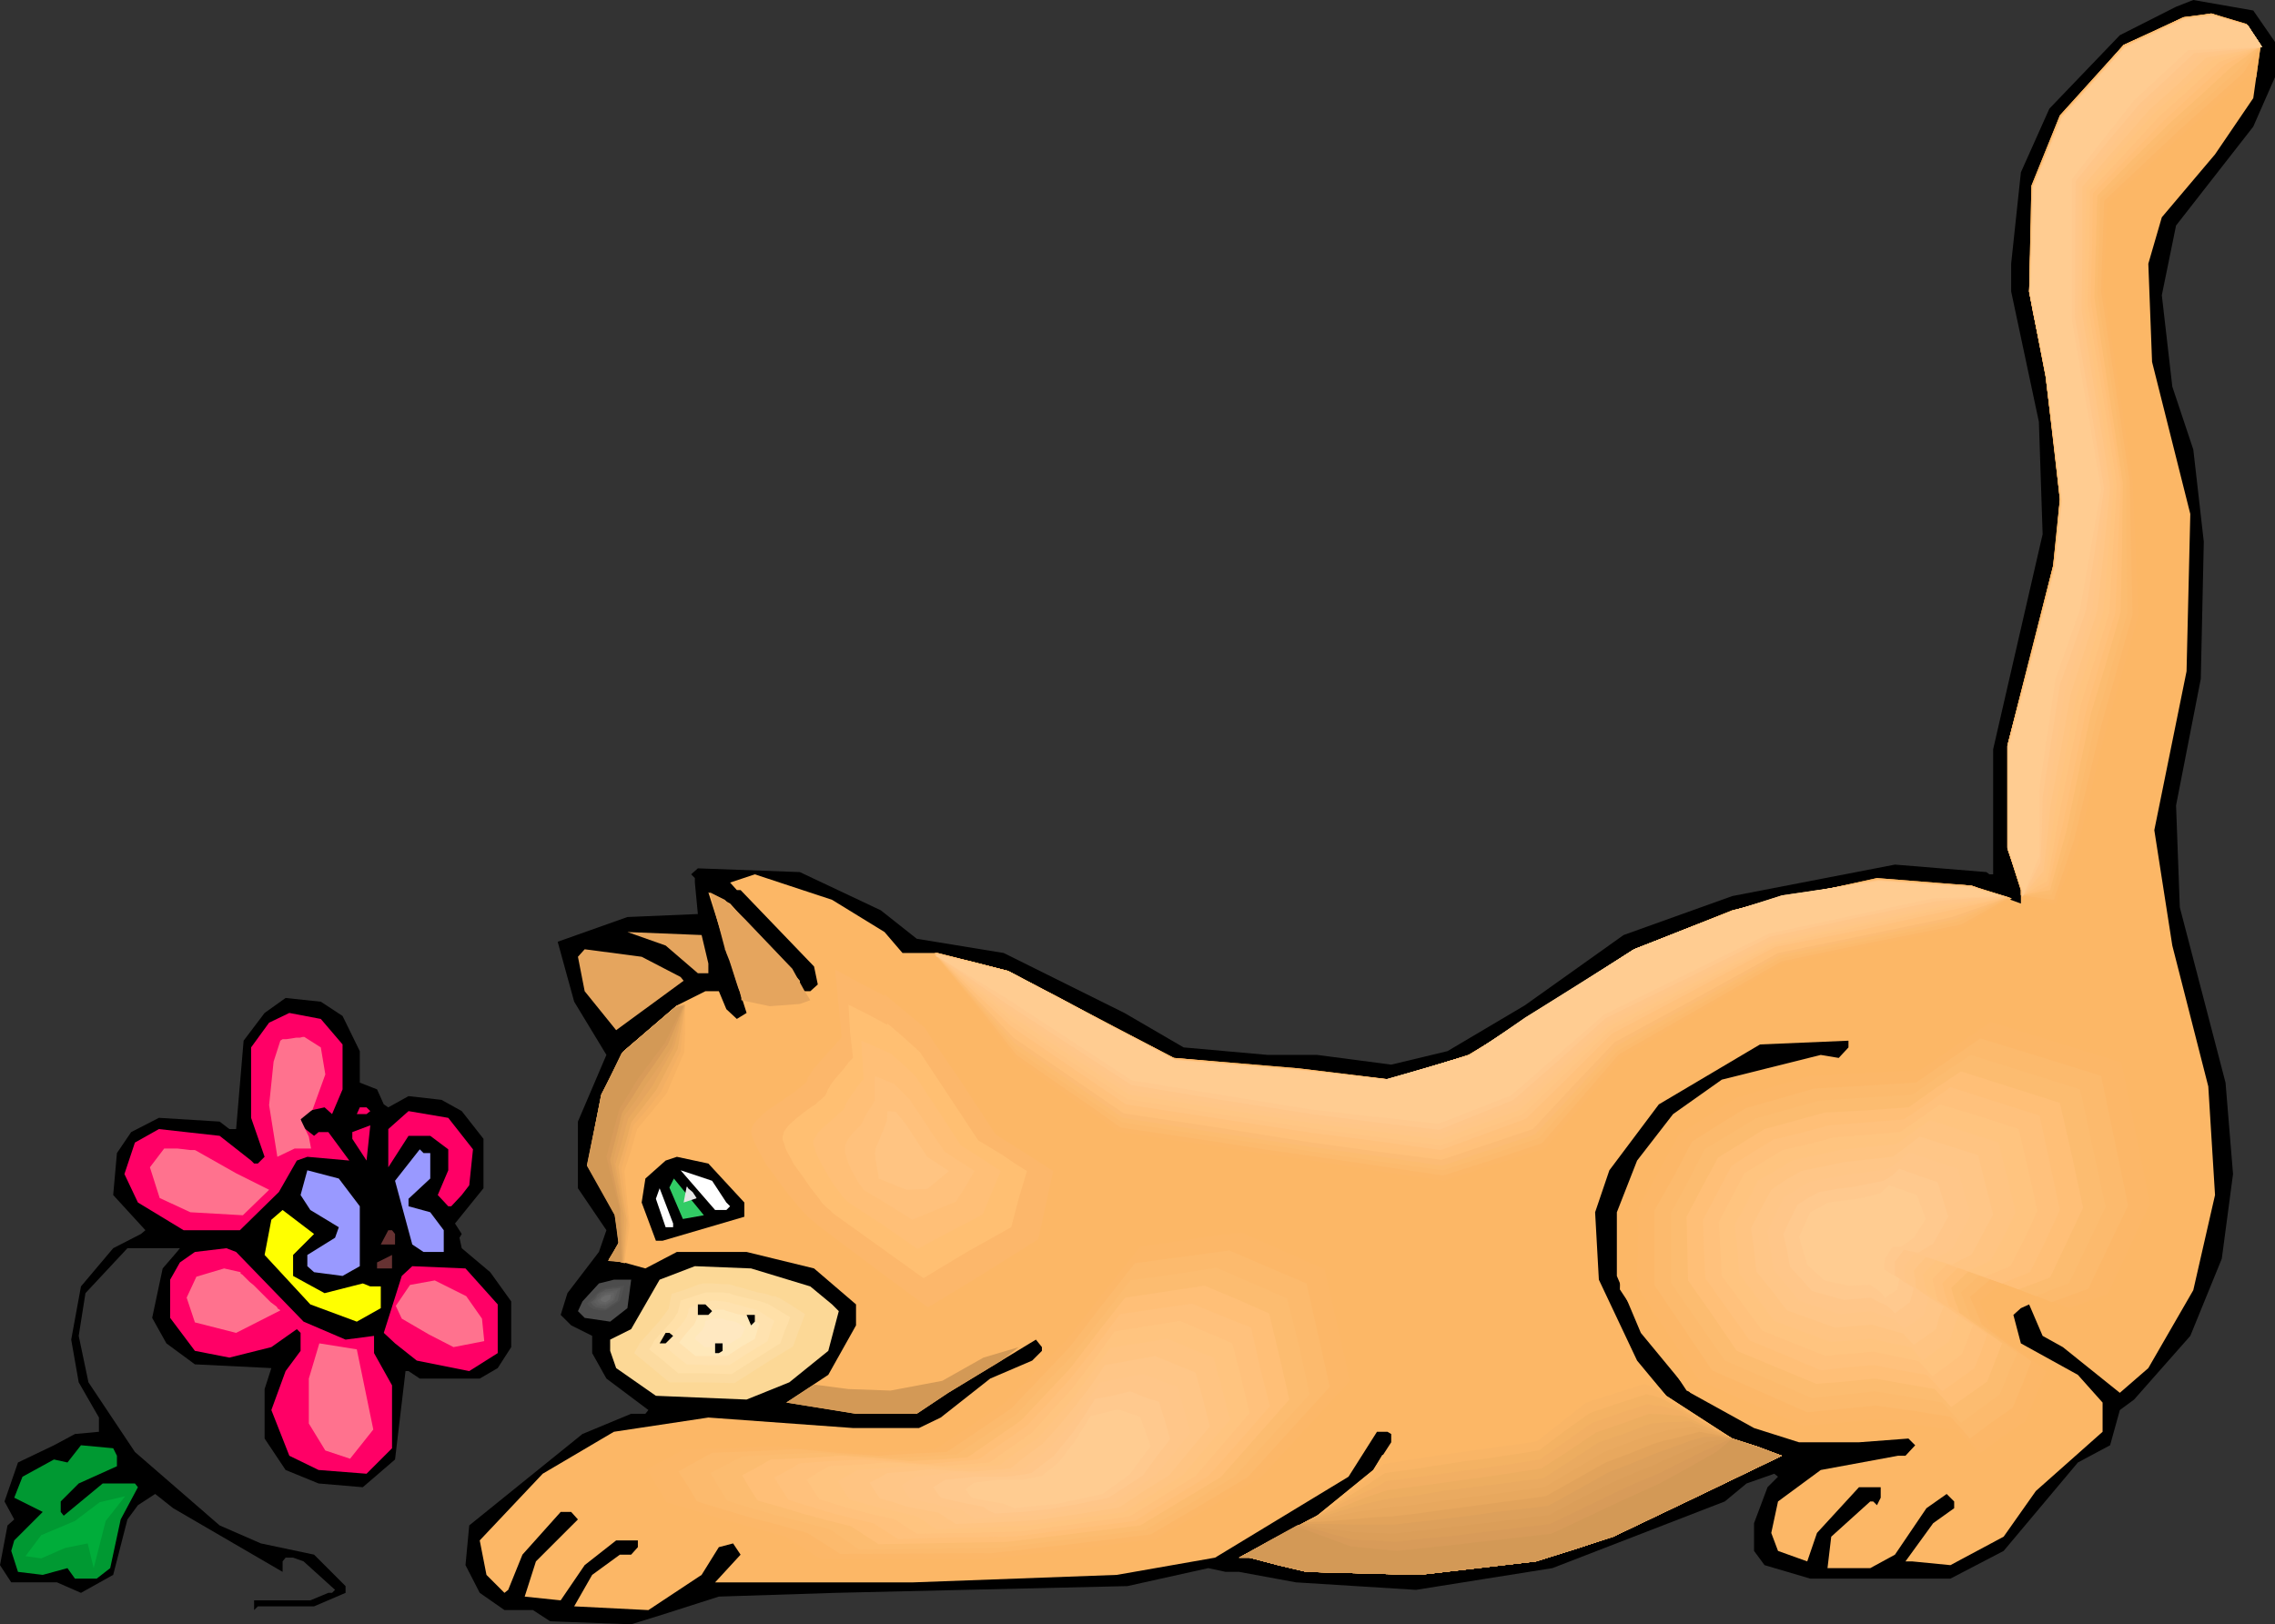 <?xml version="1.0" encoding="UTF-8" standalone="no"?>
<svg
   version="1.0"
   width="129.766mm"
   height="92.671mm"
   id="svg124"
   sodipodi:docname="Cat with Flower.wmf"
   xmlns:inkscape="http://www.inkscape.org/namespaces/inkscape"
   xmlns:sodipodi="http://sodipodi.sourceforge.net/DTD/sodipodi-0.dtd"
   xmlns="http://www.w3.org/2000/svg"
   xmlns:svg="http://www.w3.org/2000/svg">
  <rect width="100%" height="100%" fill="#333333" stroke="none"/>
  <sodipodi:namedview
     id="namedview124"
     pagecolor="#ffffff"
     bordercolor="#000000"
     borderopacity="0.25"
     inkscape:showpageshadow="2"
     inkscape:pageopacity="0.0"
     inkscape:pagecheckerboard="0"
     inkscape:deskcolor="#d1d1d1"
     inkscape:document-units="mm" />
  <defs
     id="defs1">
    <pattern
       id="WMFhbasepattern"
       patternUnits="userSpaceOnUse"
       width="6"
       height="6"
       x="0"
       y="0" />
  </defs>
  <path
     style="fill:#000000;fill-opacity:1;fill-rule:evenodd;stroke:none"
     d="M 490.455,9.047 V 16.64 l -4.686,10.663 -16.645,21.325 -3.07,15.025 2.262,19.71 4.525,13.571 2.262,19.871 -0.646,29.565 -5.333,27.303 0.808,21.972 9.858,37.804 1.616,19.71 -2.424,18.256 -6.787,16.64 -12.12,13.732 -3.07,2.262 -2.101,7.593 -6.949,3.716 -15.998,19.064 -11.474,5.978 h -30.219 l -9.858,-2.908 -2.262,-3.07 v -5.978 l 2.909,-7.755 2.262,-2.262 -0.808,-0.646 -5.979,2.1 -4.686,3.877 -37.168,14.379 -29.411,4.685 -25.856,-1.616 -12.282,-2.262 h -2.909 l -3.717,-0.808 -17.453,3.877 -62.862,1.454 -25.21,0.808 -12.12,3.877 -6.787,2.1 -17.453,-0.646 -3.717,-2.423 h -6.141 l -5.333,-3.716 -3.07,-5.978 0.808,-8.562 24.402,-19.71 10.504,-4.362 h 3.07 l 0.646,-0.808 -9.05,-6.785 -3.07,-5.493 v -3.716 l -4.525,-2.262 -2.262,-2.262 1.454,-4.685 6.787,-8.886 1.616,-4.685 -6.141,-9.047 v -14.379 l 6.141,-14.379 -6.949,-11.47 -3.555,-12.925 15.029,-5.331 15.19,-0.646 -0.646,-6.785 v -0.969 l -0.808,-0.808 1.454,-1.292 21.978,0.808 17.453,8.239 7.757,6.139 18.746,3.07 26.018,12.925 12.766,7.432 18.099,1.616 h 10.666 l 15.998,2.1 12.12,-2.908 16.645,-9.855 21.331,-15.186 23.432,-8.401 35.067,-6.785 19.715,1.616 0.646,0.485 h 0.808 V 161.556 l 10.666,-46.367 -0.808,-24.233 -5.979,-28.111 V 56.868 L 435.673,37.158 441.814,23.426 457.004,7.593 469.124,1.454 472.841,0 485.769,2.262 Z"
     id="path1" />
  <path
     style="fill:#fcb766;fill-opacity:1;fill-rule:evenodd;stroke:none"
     d="m 487.385,9.693 -1.616,11.471 -8.242,12.117 -11.474,13.571 -2.909,10.016 0.808,21.164 8.242,32.796 -0.808,33.927 -6.949,34.25 3.878,24.88 7.757,30.373 1.454,23.426 -4.686,20.518 -9.696,16.802 -6.141,5.331 -12.282,-9.855 -4.363,-2.423 -2.909,-6.785 -1.778,0.808 -1.616,1.454 1.616,6.139 12.282,6.785 5.333,5.978 v 6.301 l -14.382,12.763 -6.949,9.855 -11.474,6.139 -8.242,-0.808 h -1.454 l 5.979,-8.239 4.525,-3.231 v -1.454 l -1.616,-1.616 -4.363,3.07 -6.787,10.017 -5.333,2.908 h -9.211 l 0.808,-6.785 8.403,-7.593 h 0.646 l 0.808,0.808 0.808,-1.616 v -2.262 h -4.686 l -9.05,9.855 -2.101,6.139 -6.302,-2.262 -1.454,-3.877 1.454,-6.785 9.211,-6.785 16.645,-3.07 h 1.616 l 2.101,-2.262 -1.454,-1.454 -10.666,0.808 h -12.928 l -9.696,-3.07 -13.736,-7.593 -10.666,-12.925 -5.171,-12.278 v -13.732 l 4.363,-11.147 7.757,-10.017 10.504,-7.432 21.331,-5.331 3.878,0.646 2.101,-2.262 v -1.454 l -19.069,0.808 -21.816,12.925 -10.666,14.217 -3.07,9.047 0.808,14.54 8.242,17.448 6.302,7.593 14.221,9.209 10.666,3.716 -36.36,17.448 -16.645,5.331 -25.21,2.908 -24.24,-0.646 -12.12,-3.07 h -2.424 l 16.806,-9.047 12.12,-9.855 3.878,-5.978 v -1.777 l -0.808,-0.485 h -2.262 l -6.141,9.693 -28.765,17.448 -21.17,3.716 -43.955,1.616 h -42.662 l 5.494,-5.978 -1.616,-2.423 -3.07,0.808 -3.717,5.978 -11.474,7.593 -15.998,-0.808 3.878,-6.785 5.979,-4.362 h 2.424 l 1.454,-1.616 v -1.454 h -4.686 l -6.787,5.331 -5.171,7.593 -7.757,-0.808 2.424,-7.593 9.05,-9.047 -1.454,-1.616 h -2.262 l -8.242,9.209 -3.07,7.593 -0.808,0.646 -3.878,-3.877 -1.454,-7.432 13.574,-14.379 15.352,-9.047 20.362,-3.07 31.189,2.262 h 14.221 l 4.686,-2.262 10.666,-8.401 9.05,-3.877 2.101,-2.1 v -0.808 l -1.293,-1.616 -18.907,11.47 -6.787,4.524 h -13.09 l -15.029,-2.423 9.05,-5.978 5.979,-10.663 v -4.524 l -9.05,-7.755 -14.544,-3.554 h -15.029 l -6.787,3.554 -7.595,-2.1 2.101,-3.877 -0.808,-6.139 -5.979,-10.501 3.07,-15.025 4.525,-9.209 11.474,-9.855 6.141,-3.07 h 2.909 l 1.616,3.877 2.262,2.1 2.101,-1.292 -8.242,-26.011 4.686,2.423 15.029,16.64 v 1.616 l 0.808,0.646 h 1.454 l 1.616,-1.454 -0.808,-3.877 -15.837,-16.479 h -0.808 l -1.454,-1.616 5.333,-1.777 16.645,5.493 11.312,6.947 3.878,4.524 h 7.434 l 15.352,3.877 22.624,11.955 13.09,6.785 26.987,2.262 19.877,2.423 16.645,-5.331 12.928,-7.755 22.947,-15.025 21.008,-8.401 9.858,-2.262 21.331,-4.685 20.362,1.616 10.666,3.877 v -2.908 l -2.909,-9.209 v -21.972 l 9.858,-38.774 1.454,-14.379 -3.07,-26.495 -3.555,-18.256 0.485,-22.779 6.141,-15.186 13.736,-15.186 12.928,-5.978 5.979,-0.808 7.595,2.262 z"
     id="path2" />
  <path
     style="fill:#e5a55e;fill-opacity:1;fill-rule:evenodd;stroke:none"
     d="m 152.712,207.762 v 2.1 h -2.262 l -6.949,-5.978 -8.242,-2.908 15.998,0.646 z"
     id="path3" />
  <path
     style="fill:#e5a55e;fill-opacity:1;fill-rule:evenodd;stroke:none"
     d="m 146.733,210.67 0.646,0.808 -14.544,10.663 -6.787,-8.401 -1.454,-7.432 1.454,-1.616 12.282,1.616 z"
     id="path4" />
  <path
     style="fill:#000000;fill-opacity:1;fill-rule:evenodd;stroke:none"
     d="m 73.851,219.07 3.717,7.593 v 6.785 l 3.717,1.454 1.454,3.231 0.97,0.646 4.363,-2.423 7.11,0.808 4.363,2.423 4.686,5.978 v 10.663 l -6.141,7.593 1.454,2.262 -0.485,0.808 0.485,2.262 6.141,5.17 4.525,6.301 v 9.855 l -2.909,4.524 -3.878,2.262 H 90.496 L 88.072,295.648 h -0.646 l -2.262,19.064 -6.949,5.978 -9.534,-0.808 -7.11,-2.908 -4.525,-6.785 v -10.663 l 1.454,-4.524 -16.483,-0.808 -6.141,-4.524 -3.07,-5.493 2.262,-10.663 3.07,-3.554 0.646,-0.808 H 27.472 l -9.05,9.693 -1.454,9.209 2.101,10.016 10.019,15.025 18.261,15.833 8.888,3.877 11.474,2.423 6.787,6.785 v 1.454 l -6.787,2.908 H 55.59 l -0.808,0.808 v -2.1 h 12.12 l 3.878,-1.616 h 0.808 l 0.646,-0.646 -6.787,-6.139 -2.262,-0.808 H 61.57 l -0.646,0.808 v 2.262 l -23.594,-13.732 -3.878,-3.07 -3.717,2.423 -2.262,3.07 -3.07,11.955 -6.949,3.877 -5.171,-2.262 H 2.424 L 0,337.491 l 1.616,-8.562 1.454,-1.292 -2.101,-3.877 2.909,-8.401 7.757,-3.716 4.525,-2.423 5.171,-0.485 v -3.07 l -4.363,-7.593 -1.616,-9.209 2.101,-11.471 6.949,-8.239 5.979,-3.07 0.97,-0.808 -6.949,-7.593 0.808,-9.047 3.07,-4.524 5.979,-3.07 13.09,0.808 2.101,1.616 h 1.454 l 1.616,-19.064 4.525,-5.978 4.525,-3.231 7.595,0.808 z"
     id="path5" />
  <path
     style="fill:#ff0066;fill-opacity:1;fill-rule:evenodd;stroke:none"
     d="m 73.851,225.21 v 9.693 l -2.262,5.331 -1.616,-1.454 -3.717,0.808 -1.454,1.454 v 1.616 l 2.909,2.262 0.97,-0.808 h 2.101 l 4.525,6.139 -9.05,-0.808 -2.262,0.808 -3.878,6.785 -8.403,8.239 H 39.592 l -9.858,-5.978 -2.909,-6.139 2.262,-6.785 5.171,-2.908 13.09,1.454 6.787,5.331 0.646,0.646 h 0.808 l 1.454,-1.454 -2.909,-8.401 v -15.186 l 3.878,-5.331 4.363,-2.1 6.787,1.292 z"
     id="path6" />
  <path
     style="fill:#ff0066;fill-opacity:1;fill-rule:evenodd;stroke:none"
     d="m 79.83,239.588 -0.808,0.646 h -2.101 l 0.646,-1.454 h 1.454 z"
     id="path7" />
  <path
     style="fill:#ff0066;fill-opacity:1;fill-rule:evenodd;stroke:none"
     d="m 101.969,247.828 -0.808,7.755 -1.616,2.1 -2.262,2.423 h -0.646 l -2.262,-2.423 2.262,-5.331 v -4.524 l -3.878,-2.908 H 88.072 l -4.363,6.785 v -8.239 l 4.363,-3.877 8.565,1.454 z"
     id="path8" />
  <path
     style="fill:#ff0066;fill-opacity:1;fill-rule:evenodd;stroke:none"
     d="m 75.952,245.566 v -1.454 l 3.878,-1.454 -0.808,7.593 z"
     id="path9" />
  <path
     style="fill:#9999ff;fill-opacity:1;fill-rule:evenodd;stroke:none"
     d="m 92.758,248.635 v 5.493 l -4.686,4.362 v 1.616 l 4.686,1.292 2.909,3.877 v 4.685 h -4.363 l -2.424,-1.616 -3.717,-13.732 5.333,-6.785 0.808,0.808 z"
     id="path10" />
  <path
     style="fill:#000000;fill-opacity:1;fill-rule:evenodd;stroke:none"
     d="m 160.469,259.298 v 3.07 l -17.614,5.17 h -1.454 l -3.07,-8.239 0.808,-5.17 4.363,-3.877 2.424,-0.808 6.787,1.454 z"
     id="path11" />
  <path
     style="fill:#9999ff;fill-opacity:1;fill-rule:evenodd;stroke:none"
     d="m 77.568,260.106 v 12.925 l -3.717,2.1 -6.141,-0.808 -1.454,-1.292 v -2.423 l 5.979,-3.716 0.808,-2.262 -6.141,-3.716 -2.101,-3.231 1.454,-5.331 6.787,1.777 z"
     id="path12" />
  <path
     style="fill:#ffffff;fill-opacity:1;fill-rule:evenodd;stroke:none"
     d="m 156.59,259.298 0.808,0.808 -0.808,0.808 h -2.424 l -7.434,-8.562 6.787,2.262 z"
     id="path13" />
  <path
     style="fill:#ffffff;fill-opacity:1;fill-rule:evenodd;stroke:none"
     d="m 145.117,264.629 h -1.616 l -2.101,-6.139 0.808,-2.262 2.909,7.593 z"
     id="path14" />
  <path
     style="fill:#ffffff;fill-opacity:1;fill-rule:evenodd;stroke:none"
     d="m 147.379,258.49 3.07,3.877 z"
     id="path15" />
  <path
     style="fill:#ffff00;fill-opacity:1;fill-rule:evenodd;stroke:none"
     d="m 63.186,270.607 v 4.524 l 6.787,3.716 8.242,-2.1 1.616,0.646 h 2.262 v 4.685 l -5.171,2.908 -10.019,-3.716 -9.858,-10.663 1.454,-7.593 2.424,-2.1 6.787,5.17 z"
     id="path16" />
  <path
     style="fill:#663232;fill-opacity:1;fill-rule:evenodd;stroke:none"
     d="m 85.163,266.083 v 2.262 h -3.07 l 1.616,-3.07 h 0.808 z"
     id="path17" />
  <path
     style="fill:#ff0066;fill-opacity:1;fill-rule:evenodd;stroke:none"
     d="m 65.448,284.985 9.05,3.877 6.141,-0.808 v 3.716 l 3.878,6.947 v 13.571 l -5.494,5.493 -10.342,-0.808 -6.302,-3.07 -3.878,-9.855 3.07,-8.401 3.232,-4.362 v -3.877 l -0.808,-0.808 -5.494,3.877 -9.05,2.262 -7.434,-1.454 -5.333,-7.108 v -8.239 l 2.101,-3.716 3.232,-2.262 6.787,-0.808 2.101,0.808 z"
     id="path18" />
  <path
     style="fill:#663232;fill-opacity:1;fill-rule:evenodd;stroke:none"
     d="m 81.285,273.515 v -1.292 l 3.232,-1.616 v 2.908 z"
     id="path19" />
  <path
     style="fill:#ff0066;fill-opacity:1;fill-rule:evenodd;stroke:none"
     d="m 107.302,281.27 v 10.501 l -6.141,3.877 -11.312,-2.262 -4.686,-3.716 -2.424,-2.262 3.878,-12.278 2.262,-2.1 11.474,0.485 z"
     id="path20" />
  <path
     style="fill:#fcd896;fill-opacity:1;fill-rule:evenodd;stroke:none"
     d="m 174.689,277.392 4.686,3.877 1.454,1.454 -2.262,8.562 -8.403,6.785 -9.211,3.716 -19.554,-0.808 -8.565,-5.978 -1.293,-3.716 v -2.423 l 4.525,-2.262 6.141,-10.663 7.595,-2.908 12.12,0.485 z"
     id="path21" />
  <path
     style="fill:#fcd896;fill-opacity:1;fill-rule:evenodd;stroke:none"
     d="m 142.208,281.27 0.808,-3.554 6.949,-2.585 h 0.323 l 0.323,-0.162 h 0.485 0.97 1.454 2.747 l 1.131,0.162 h 0.485 l 0.323,0.162 0.485,0.162 0.646,0.162 0.646,0.323 0.97,0.162 1.778,0.485 2.101,0.646 1.939,0.485 0.97,0.162 0.808,0.162 0.646,0.162 0.485,0.162 0.323,0.162 h 0.162 l 6.626,4.2 -2.909,8.078 -14.867,9.209 -16.645,-0.162 -8.888,-7.27 1.616,-2.746 4.848,-5.493 z"
     id="path22" />
  <path
     style="fill:#fcdba0;fill-opacity:1;fill-rule:evenodd;stroke:none"
     d="m 144.147,282.239 0.646,-3.231 3.07,-0.969 2.909,-1.131 h 0.162 l 0.646,-0.162 h 2.101 l 2.424,0.162 h 0.808 l 0.808,0.162 0.485,0.162 0.485,0.162 0.646,0.162 0.646,0.162 1.616,0.485 1.778,0.485 1.778,0.323 1.293,0.485 h 0.646 l 0.323,0.162 0.323,0.162 h 0.162 l 2.909,1.777 2.747,1.777 -1.293,3.393 -1.293,3.554 -6.302,3.877 -6.302,4.039 -6.949,-0.162 h -7.11 l -3.878,-3.231 -3.717,-3.07 0.646,-1.131 0.646,-1.131 4.202,-4.685 0.97,-1.292 z"
     id="path23" />
  <path
     style="fill:#ffe0a8;fill-opacity:1;fill-rule:evenodd;stroke:none"
     d="m 146.086,283.047 0.323,-1.131 0.323,-1.454 2.424,-0.808 2.424,-0.808 h 0.162 l 0.485,-0.162 h 0.808 0.97 1.939 l 0.808,0.162 h 0.485 l 0.323,0.162 0.485,0.162 1.131,0.323 2.747,0.646 1.454,0.323 1.131,0.323 0.485,0.162 0.162,0.162 h 0.323 v 0 l 2.424,1.454 2.424,1.454 -0.485,1.454 -0.646,1.454 -0.97,2.746 -5.171,3.231 -5.333,3.393 -5.656,-0.162 h -5.818 l -3.07,-2.585 -3.232,-2.585 0.646,-0.969 0.485,-0.969 3.394,-3.716 0.808,-0.969 z"
     id="path24" />
  <path
     style="fill:#ffe2af;fill-opacity:1;fill-rule:evenodd;stroke:none"
     d="m 148.025,284.016 0.323,-0.969 0.162,-0.969 1.939,-0.808 1.778,-0.646 h 0.646 l 0.646,-0.162 h 0.646 l 1.616,0.162 h 0.485 l 0.485,0.162 h 0.323 l 0.323,0.162 0.808,0.162 2.262,0.646 1.131,0.323 0.808,0.162 0.485,0.162 h 0.162 l 0.323,0.162 v 0 l 3.555,2.262 -0.808,2.1 -0.646,2.262 -4.202,2.585 -4.04,2.585 h -4.525 l -4.686,-0.162 -2.424,-1.939 -2.424,-2.1 0.485,-0.646 0.323,-0.808 1.454,-1.454 1.293,-1.454 0.323,-0.485 0.323,-0.323 z"
     id="path25" />
  <path
     style="fill:#ffe8ba;fill-opacity:1;fill-rule:evenodd;stroke:none"
     d="m 149.965,284.985 0.485,-1.454 1.293,-0.646 1.293,-0.323 h 0.485 l 0.97,-0.162 h 1.616 l 0.162,0.162 0.485,0.162 0.646,0.162 1.616,0.485 0.808,0.162 0.646,0.162 0.485,0.162 h 0.162 l 1.293,0.808 1.293,0.808 -0.97,3.231 -3.07,1.777 -2.909,1.939 h -6.787 l -3.555,-2.908 0.485,-0.646 0.323,-0.485 1.778,-2.1 0.646,-0.646 z"
     id="path26" />
  <path
     style="fill:#ffe8c1;fill-opacity:1;fill-rule:evenodd;stroke:none"
     d="m 151.904,285.793 0.162,-0.969 1.778,-0.485 h 1.616 0.162 0.162 l 0.323,0.162 0.485,0.162 0.97,0.162 0.97,0.162 0.162,0.162 h 0.162 l 1.778,1.131 -0.808,1.939 -3.717,2.262 h -4.202 l -2.101,-1.777 0.323,-0.646 1.293,-1.292 z"
     id="path27" />
  <path
     style="fill:#4c4c4c;fill-opacity:1;fill-rule:evenodd;stroke:none"
     d="m 135.259,282.077 -3.717,2.908 -5.494,-0.808 -1.454,-1.454 0.97,-2.1 3.555,-3.877 3.232,-0.808 h 3.717 z"
     id="path28" />
  <path
     style="fill:#000000;fill-opacity:1;fill-rule:evenodd;stroke:none"
     d="m 153.52,282.724 -0.808,0.808 h -2.262 v -2.262 h 1.616 z"
     id="path29" />
  <path
     style="fill:#000000;fill-opacity:1;fill-rule:evenodd;stroke:none"
     d="m 162.731,284.985 -0.808,0.808 -0.97,-2.262 h 1.778 z"
     id="path30" />
  <path
     style="fill:#000000;fill-opacity:1;fill-rule:evenodd;stroke:none"
     d="m 145.117,288.055 -1.616,1.616 h -1.293 l 1.293,-2.262 h 0.808 z"
     id="path31" />
  <path
     style="fill:#000000;fill-opacity:1;fill-rule:evenodd;stroke:none"
     d="m 155.782,291.286 -0.808,0.485 h -0.808 v -2.1 h 1.616 z"
     id="path32" />
  <path
     style="fill:#009932;fill-opacity:1;fill-rule:evenodd;stroke:none"
     d="m 25.21,313.904 v 2.262 l -8.242,3.716 -3.878,3.877 v 2.262 l 0.646,0.808 8.403,-6.947 h 6.949 l 0.646,0.808 -3.717,6.947 -2.262,10.501 -2.909,2.262 h -4.686 l -1.616,-2.262 -5.333,1.454 -5.333,-0.646 -1.454,-4.524 0.646,-2.262 6.141,-6.139 -6.141,-3.07 1.778,-4.524 6.787,-3.716 2.909,0.646 2.909,-3.716 6.949,0.646 z"
     id="path33" />
  <path
     style="fill:#fcb766;fill-opacity:1;fill-rule:evenodd;stroke:none"
     d="m 137.037,323.921 -4.525,-7.593 8.565,-4.362 21.008,-0.969 20.362,1.777 17.13,-0.808 15.998,-10.824 14.706,-15.025 16.483,-21.002 23.594,-3.07 19.069,8.401 5.979,25.849 -20.523,22.295 -24.402,14.217 -39.915,4.524 H 172.75 l -8.08,-5.331 -14.706,-4.039 z"
     id="path34" />
  <path
     style="fill:#fcb768;fill-opacity:1;fill-rule:evenodd;stroke:none"
     d="m 143.662,323.921 -4.202,-7.108 7.918,-4.2 9.858,-0.323 9.696,-0.485 9.534,0.808 9.534,0.646 7.918,-0.323 7.757,-0.485 7.595,-5.008 7.434,-5.008 13.736,-14.055 7.595,-9.855 7.757,-9.693 10.989,-1.616 5.333,-0.808 5.494,-0.646 17.938,7.916 2.747,11.955 2.747,12.117 -9.534,10.34 -9.534,10.34 -11.474,6.785 -11.312,6.624 -18.422,2.262 -18.422,2.1 H 176.952 l -7.595,-4.847 -6.787,-1.939 -6.787,-1.777 -6.141,-1.939 z"
     id="path35" />
  <path
     style="fill:#fcba6d;fill-opacity:1;fill-rule:evenodd;stroke:none"
     d="m 150.288,323.759 -1.939,-3.231 -2.101,-3.231 7.272,-4.039 9.211,-0.323 9.05,-0.485 8.726,0.808 8.888,0.646 7.434,-0.485 7.272,-0.323 6.949,-4.685 6.949,-4.685 12.605,-13.248 6.949,-9.047 7.11,-9.047 20.362,-2.746 8.242,3.554 8.403,3.554 5.01,22.295 -17.614,19.387 -10.504,6.301 -10.504,6.139 -17.13,2.1 -17.13,1.939 -32.643,0.162 -3.555,-2.262 -3.555,-2.262 -6.302,-1.777 -6.302,-1.616 z"
     id="path36" />
  <path
     style="fill:#fcbc70;fill-opacity:1;fill-rule:evenodd;stroke:none"
     d="m 156.752,323.597 -1.778,-2.908 -1.778,-3.07 6.787,-3.554 8.242,-0.485 8.403,-0.323 16.322,1.131 6.626,-0.323 6.787,-0.485 12.766,-8.562 5.656,-6.139 5.979,-6.139 6.464,-8.239 6.464,-8.401 9.211,-1.292 9.373,-1.454 15.19,6.624 2.586,10.178 2.262,10.501 -16.16,17.771 -4.686,2.746 -4.848,3.07 -9.696,5.654 -31.512,3.877 -15.029,0.162 -15.19,0.162 -6.302,-4.362 -11.797,-3.07 -5.171,-1.454 z"
     id="path37" />
  <path
     style="fill:#ffbf77;fill-opacity:1;fill-rule:evenodd;stroke:none"
     d="m 163.377,323.597 -0.97,-1.454 -0.808,-1.292 -1.616,-2.746 3.07,-1.616 3.07,-1.777 7.595,-0.323 7.595,-0.485 7.434,0.485 7.434,0.646 6.302,-0.323 6.141,-0.485 11.474,-7.916 5.333,-5.654 5.333,-5.654 5.818,-7.593 5.979,-7.593 17.13,-2.585 6.949,2.908 6.949,3.07 2.262,9.37 2.101,9.209 -14.706,16.64 -4.202,2.585 -4.363,2.585 -8.888,5.331 -14.382,1.777 -14.382,1.777 -27.634,0.485 -5.979,-3.877 -5.171,-1.292 -5.333,-1.454 -4.848,-1.454 -2.262,-0.646 z"
     id="path38" />
  <path
     style="fill:#ffc17c;fill-opacity:1;fill-rule:evenodd;stroke:none"
     d="m 170.003,323.436 -1.616,-2.423 -1.454,-2.423 2.747,-1.454 2.747,-1.616 6.949,-0.485 6.787,-0.323 6.787,0.485 6.787,0.485 5.656,-0.485 5.494,-0.485 5.171,-3.554 5.333,-3.716 4.686,-5.008 4.686,-5.17 5.494,-6.947 5.171,-6.947 7.757,-1.131 7.757,-1.131 6.302,2.585 6.464,2.585 1.939,8.562 2.101,8.401 -6.626,7.593 -6.626,7.432 -15.837,9.693 -26.179,3.393 -12.443,0.162 -6.141,0.162 -6.302,0.162 -5.333,-3.393 -4.848,-1.131 -5.01,-1.292 -4.202,-1.292 z"
     id="path39" />
  <path
     style="fill:#ffc47f;fill-opacity:1;fill-rule:evenodd;stroke:none"
     d="m 176.629,323.274 -2.747,-4.2 2.262,-1.454 2.586,-1.454 6.141,-0.323 6.141,-0.485 6.141,0.323 6.141,0.485 10.019,-0.808 9.211,-6.462 4.202,-4.685 4.202,-4.524 4.848,-6.301 4.525,-6.301 14.059,-2.262 5.656,2.423 2.747,1.131 2.909,1.292 1.939,7.593 1.778,7.432 -5.818,6.785 -5.818,6.785 -7.11,4.362 -7.11,4.362 -11.635,1.616 -11.797,1.616 -11.15,0.323 -11.312,0.162 -2.262,-1.454 -2.424,-1.616 -4.363,-0.969 -4.363,-1.131 -1.939,-0.485 -1.939,-0.646 z"
     id="path40" />
  <path
     style="fill:#ffc482;fill-opacity:1;fill-rule:evenodd;stroke:none"
     d="m 183.093,323.274 -1.293,-1.939 -1.131,-1.939 4.202,-2.423 10.989,-0.808 5.494,0.162 5.333,0.323 4.363,-0.323 4.363,-0.323 4.04,-3.07 4.202,-2.746 3.717,-4.2 3.717,-4.2 8.242,-11.147 6.141,-0.969 6.141,-0.969 2.424,0.969 2.586,1.131 5.01,1.939 1.778,6.624 1.778,6.785 -5.171,5.978 -5.01,5.978 -12.605,7.916 -20.685,2.908 -9.858,0.485 -10.019,0.323 -2.101,-1.454 -2.101,-1.292 -3.878,-0.969 -3.878,-0.808 z"
     id="path41" />
  <path
     style="fill:#ffc687;fill-opacity:1;fill-rule:evenodd;stroke:none"
     d="m 189.718,323.113 -1.131,-1.616 -1.131,-1.777 1.939,-0.969 1.939,-1.131 4.686,-0.323 4.686,-0.485 4.686,0.323 4.525,0.162 4.04,-0.323 3.878,-0.323 3.394,-2.746 3.555,-2.585 3.232,-3.554 3.07,-3.716 3.717,-4.685 3.394,-5.008 10.827,-1.939 4.363,1.777 4.363,1.777 1.616,5.816 1.454,5.816 -4.363,5.17 -4.363,5.331 -5.494,3.393 -5.333,3.554 -9.05,1.454 -8.888,1.292 -8.726,0.485 -8.565,0.323 -0.97,-0.646 -0.808,-0.485 -1.939,-1.292 -3.394,-0.646 -3.394,-0.646 -2.909,-0.969 z"
     id="path42" />
  <path
     style="fill:#ffc689;fill-opacity:1;fill-rule:evenodd;stroke:none"
     d="m 196.182,323.113 -0.97,-1.292 -0.808,-1.616 3.07,-1.777 4.04,-0.485 4.04,-0.485 7.918,0.323 6.626,-0.646 5.818,-4.524 2.747,-3.07 2.586,-3.07 3.07,-4.2 2.909,-4.2 9.05,-1.777 7.595,2.746 2.747,9.855 -3.717,4.685 -3.717,4.524 -4.525,2.908 -4.686,3.07 -15.19,2.585 -7.11,0.323 -7.434,0.485 -3.232,-1.939 -2.909,-0.485 -2.747,-0.808 -2.586,-0.485 z"
     id="path43" />
  <path
     style="fill:#ffc98e;fill-opacity:1;fill-rule:evenodd;stroke:none"
     d="m 202.808,322.951 -1.616,-2.262 1.293,-0.808 1.293,-0.808 6.626,-0.646 h 6.626 l 2.586,-0.323 2.747,-0.485 4.848,-3.716 4.202,-5.17 2.424,-3.554 2.262,-3.554 3.717,-0.646 3.878,-0.969 3.07,1.292 3.07,0.969 1.293,4.039 1.131,4.039 -2.909,3.716 -2.909,4.039 -7.434,4.847 -6.302,1.292 -6.141,1.131 -6.141,0.646 -5.979,0.323 -1.293,-0.646 -1.293,-0.808 -2.424,-0.485 -2.424,-0.485 -2.101,-0.485 z"
     id="path44" />
  <path
     style="fill:#ffcc91;fill-opacity:1;fill-rule:evenodd;stroke:none"
     d="m 209.433,322.951 -1.293,-1.777 1.778,-1.454 5.333,-0.646 h 5.171 l 4.202,-0.808 3.717,-3.07 3.232,-4.2 3.555,-5.654 5.818,-1.454 4.848,1.616 2.262,6.301 -4.525,6.139 -5.818,4.2 -9.696,2.1 -9.373,0.969 -2.262,-0.969 -3.717,-0.646 z"
     id="path45" />
  <path
     style="fill:#fcb766;fill-opacity:1;fill-rule:evenodd;stroke:none"
     d="m 431.31,216.97 -16.483,10.986 -25.856,1.454 -16.483,5.008 -13.413,8.401 -9.373,16.802 -0.485,18.417 14.382,21.81 24.078,10.663 16.968,-1.616 19.23,2.423 5.01,5.493 10.504,-7.593 4.848,-11.47 -12.282,-9.532 -3.07,-6.624 5.171,-4.524 15.675,6.301 8.888,-3.07 9.858,-21.002 -6.787,-33.119 z"
     id="path46" />
  <path
     style="fill:#fcb768;fill-opacity:1;fill-rule:evenodd;stroke:none"
     d="m 429.209,220.363 -7.595,5.17 -7.595,5.17 -11.958,0.646 -11.958,0.646 -15.675,4.685 -12.443,7.916 -4.363,7.916 -4.363,7.916 -0.323,17.125 13.413,20.195 11.15,4.847 11.15,4.847 7.918,-0.646 7.918,-0.808 8.888,1.292 8.726,1.131 4.686,5.008 4.848,-3.554 5.01,-3.393 2.262,-5.493 2.262,-5.331 -5.818,-4.362 -5.818,-4.362 -1.454,-3.07 -1.293,-3.231 2.424,-2.1 2.586,-2.1 7.11,2.746 7.11,2.908 4.202,-1.454 4.202,-1.616 4.525,-9.693 4.525,-9.693 -3.07,-15.348 -3.07,-15.186 -14.059,-4.362 z"
     id="path47" />
  <path
     style="fill:#fcba6d;fill-opacity:1;fill-rule:evenodd;stroke:none"
     d="m 426.947,223.917 -13.898,9.532 -10.827,0.646 -11.15,0.646 -7.272,2.1 -7.434,2.1 -5.818,3.554 -5.818,3.716 -3.878,7.432 -4.202,7.432 v 15.994 l 12.443,18.417 20.523,9.047 14.706,-1.454 8.08,1.131 4.04,0.646 4.04,0.646 2.101,2.262 2.101,2.423 4.525,-3.393 4.686,-3.231 2.101,-5.008 1.939,-5.008 -5.333,-3.877 -5.333,-4.039 -1.293,-3.07 -1.293,-2.908 4.686,-4.039 6.464,2.585 6.464,2.585 7.918,-2.908 8.565,-17.933 -2.909,-14.055 -2.909,-13.894 -12.928,-4.039 z"
     id="path48" />
  <path
     style="fill:#fcbc70;fill-opacity:1;fill-rule:evenodd;stroke:none"
     d="m 424.846,227.471 -6.302,4.2 -6.302,4.362 -10.019,0.646 -10.019,0.646 -6.949,1.939 -6.787,1.939 -10.989,6.624 -3.555,6.947 -3.717,6.785 v 15.025 l 5.818,8.401 5.818,8.401 9.373,4.039 9.373,4.039 13.736,-1.454 14.382,2.423 4.04,4.362 4.202,-3.07 4.202,-3.07 1.778,-4.362 1.939,-4.524 -5.01,-3.716 -5.01,-3.716 -2.101,-5.654 2.101,-1.939 2.101,-1.939 11.958,4.685 3.555,-1.454 3.555,-1.292 7.918,-16.479 -5.494,-25.364 z"
     id="path49" />
  <path
     style="fill:#ffbf77;fill-opacity:1;fill-rule:evenodd;stroke:none"
     d="m 422.745,231.026 -5.818,3.877 -5.494,3.877 -9.05,0.646 -9.05,0.485 -12.928,3.554 -5.01,3.07 -5.01,3.07 -3.394,6.301 -3.394,6.462 0.162,6.785 0.162,6.947 5.333,7.593 5.171,7.593 17.13,7.108 6.302,-0.485 6.302,-0.646 6.464,1.131 6.464,1.131 3.555,3.877 3.878,-2.746 3.878,-2.746 3.232,-8.239 -9.211,-6.624 -0.485,-1.454 -0.485,-1.131 -0.808,-2.746 3.878,-3.716 5.333,2.1 5.333,1.939 3.394,-1.292 3.394,-1.292 7.11,-15.025 -2.424,-11.309 -1.293,-5.654 -1.293,-5.654 -10.666,-3.393 z"
     id="path50" />
  <path
     style="fill:#ffc17c;fill-opacity:1;fill-rule:evenodd;stroke:none"
     d="m 420.483,234.418 -5.01,3.554 -5.01,3.393 -8.08,0.646 -8.08,0.646 -5.979,1.616 -5.979,1.454 -4.525,2.746 -4.525,2.908 -3.07,5.816 -3.07,5.816 0.162,6.301 0.323,6.301 9.534,13.409 7.757,3.231 7.595,3.231 5.818,-0.646 5.656,-0.485 5.656,1.131 5.656,0.969 1.778,1.777 1.616,1.777 3.394,-2.423 3.555,-2.585 1.454,-3.554 1.293,-3.716 -8.242,-6.139 -0.808,-2.423 -0.646,-2.423 3.394,-3.393 4.848,1.777 4.686,1.616 5.979,-2.423 3.394,-6.785 3.07,-6.624 -4.363,-20.356 -9.696,-3.07 z"
     id="path51" />
  <path
     style="fill:#ffc47f;fill-opacity:1;fill-rule:evenodd;stroke:none"
     d="m 418.22,238.134 -8.565,5.978 -14.221,1.131 -5.494,1.454 -5.656,1.292 -8.242,5.008 -5.494,10.501 0.323,5.816 0.323,5.816 8.726,11.794 6.787,2.746 6.949,2.746 2.424,-0.323 2.586,-0.162 5.171,-0.485 9.858,2.1 2.909,3.231 3.07,-2.262 3.232,-2.423 2.424,-6.301 -7.595,-5.331 -1.131,-4.685 3.232,-3.231 4.04,1.454 4.04,1.292 2.747,-1.131 2.747,-1.131 3.07,-5.978 2.747,-5.978 -1.939,-8.724 -2.101,-8.886 -8.403,-2.746 z"
     id="path52" />
  <path
     style="fill:#ffc482;fill-opacity:1;fill-rule:evenodd;stroke:none"
     d="m 416.12,241.527 -3.717,2.585 -3.555,2.585 -6.302,0.646 -5.979,0.646 -5.171,1.131 -5.01,1.131 -3.717,2.262 -3.717,2.1 -2.424,4.847 -2.586,4.685 0.646,5.331 0.323,5.17 3.878,5.17 3.717,5.008 5.979,2.262 6.141,2.262 9.05,-0.646 4.202,0.969 4.04,0.808 2.586,2.908 2.747,-2.1 2.909,-1.939 0.97,-2.746 0.97,-2.908 -6.626,-4.847 -0.485,-1.939 -0.485,-2.1 1.454,-1.454 1.454,-1.616 3.555,1.292 3.394,0.969 2.424,-0.969 2.424,-1.292 2.747,-5.008 2.586,-5.331 -1.778,-7.432 -1.939,-7.593 -7.434,-2.423 z"
     id="path53" />
  <path
     style="fill:#ffc687;fill-opacity:1;fill-rule:evenodd;stroke:none"
     d="m 413.857,245.081 -2.909,2.262 -2.909,2.1 -10.504,1.131 -4.525,0.969 -4.686,0.969 -3.394,1.939 -3.07,2.1 -2.262,4.2 -2.101,4.039 0.646,4.685 0.485,4.685 3.394,4.2 3.232,4.2 10.342,3.716 7.918,-0.646 3.394,0.969 3.394,0.969 2.262,2.423 4.848,-3.393 0.646,-2.585 0.97,-2.262 -3.07,-1.939 -2.909,-2.1 -0.162,-1.939 -0.323,-1.777 2.586,-2.908 2.747,0.808 2.909,0.808 2.101,-1.131 2.101,-0.969 4.686,-8.724 -1.616,-6.301 -1.616,-6.462 z"
     id="path54" />
  <path
     style="fill:#ffc689;fill-opacity:1;fill-rule:evenodd;stroke:none"
     d="m 411.595,248.474 -2.262,1.939 -2.262,1.616 -4.202,0.646 -4.202,0.485 -4.202,0.808 -4.202,0.808 -1.454,0.808 -1.293,0.808 -2.909,1.777 -3.555,7.27 0.646,4.2 0.646,4.039 2.747,3.393 2.747,3.393 8.726,2.908 3.394,-0.323 3.394,-0.323 2.586,0.969 2.586,0.808 1.939,2.1 2.101,-1.454 2.101,-1.454 1.131,-3.877 -2.586,-1.777 -2.424,-1.777 -0.162,-1.616 -0.162,-1.616 1.131,-1.292 1.131,-1.454 4.363,1.131 1.939,-0.969 1.778,-1.131 4.04,-7.27 -1.454,-5.008 -1.293,-5.008 z"
     id="path55" />
  <path
     style="fill:#ffc98e;fill-opacity:1;fill-rule:evenodd;stroke:none"
     d="m 409.494,252.028 -1.616,1.454 -1.778,1.131 -3.232,0.646 -3.232,0.646 -3.717,0.485 -3.717,0.646 -2.424,1.292 -2.262,1.454 -1.616,3.231 -1.454,3.07 0.808,3.554 0.646,3.554 2.424,2.585 2.262,2.585 3.394,0.969 3.555,0.969 5.818,-0.485 0.808,0.485 0.97,0.485 1.778,0.808 0.808,0.808 0.808,0.808 3.232,-2.423 0.808,-3.07 -2.101,-1.292 -1.939,-1.454 v -2.908 l 0.97,-1.292 0.97,-1.292 1.454,0.323 0.808,0.162 0.808,0.162 1.616,-0.969 1.616,-0.969 3.232,-5.816 -1.131,-3.716 -1.131,-3.716 -4.202,-1.454 z"
     id="path56" />
  <path
     style="fill:#ffcc91;fill-opacity:1;fill-rule:evenodd;stroke:none"
     d="m 407.232,255.582 -1.939,1.777 -4.686,1.131 -6.464,0.808 -3.878,2.1 -2.424,5.331 1.778,5.978 3.717,3.393 5.171,1.131 4.686,-0.162 2.101,1.454 1.131,1.292 2.586,-1.777 0.485,-2.262 -3.394,-2.1 0.323,-2.423 1.616,-2.423 h 1.778 l 2.747,-1.939 2.586,-4.039 -1.939,-5.17 z"
     id="path57" />
  <path
     style="fill:#fcb766;fill-opacity:1;fill-rule:evenodd;stroke:none"
     d="m 201.677,205.823 17.938,24.072 21.331,15.186 41.854,6.301 28.603,4.362 22.301,-7.27 15.998,-19.548 34.906,-20.518 39.269,-7.916 9.858,-6.785 -7.272,-2.262 -1.454,-0.485 -20.362,-1.616 -21.331,4.685 -9.858,2.262 -21.008,8.401 -22.947,15.025 -12.928,7.755 -16.645,5.331 -19.877,-2.423 -26.987,-2.262 -13.09,-6.785 -22.624,-11.955 -15.352,-3.877 h -0.485 v 0.323 0 z"
     id="path58" />
  <path
     style="fill:#fcb768;fill-opacity:1;fill-rule:evenodd;stroke:none"
     d="m 201.677,205.823 8.888,11.47 8.726,11.309 21.978,15.509 20.846,3.07 10.342,1.616 10.342,1.454 14.221,2.262 14.221,2.1 10.989,-3.554 10.827,-3.393 16.483,-19.548 34.744,-20.356 19.554,-3.877 19.392,-4.039 5.171,-3.07 5.171,-3.07 -7.11,-2.262 -1.454,-0.485 -10.181,-0.646 -10.181,-0.808 -21.17,4.362 -9.858,2.423 -10.666,4.2 -10.504,4.2 -11.635,7.432 -11.312,7.593 -12.928,7.755 -16.806,5.331 -9.858,-1.131 -9.696,-1.131 -13.574,-1.131 -13.574,-1.292 -6.464,-3.393 -6.464,-3.393 -22.786,-11.955 -7.595,-1.939 -7.595,-1.939 h -0.485 l -0.162,0.162 v 0.162 z"
     id="path59" />
  <path
     style="fill:#fcba6d;fill-opacity:1;fill-rule:evenodd;stroke:none"
     d="m 201.677,205.823 8.888,10.824 8.565,10.824 11.15,7.755 5.656,3.877 5.656,4.039 20.685,3.07 10.181,1.616 10.342,1.454 14.221,2.1 14.059,2.1 10.666,-3.393 10.666,-3.554 8.403,-9.693 8.242,-9.532 35.067,-20.033 19.23,-4.039 19.392,-3.877 10.504,-5.816 -3.232,-0.969 -3.394,-0.969 -0.808,-0.323 -0.808,-0.323 -10.019,-0.646 -10.181,-0.808 -21.331,4.362 -2.424,0.485 -2.424,0.646 -5.01,1.292 -10.666,4.2 -10.504,4.2 -11.635,7.432 -11.474,7.593 -12.605,7.755 -8.565,2.746 -8.565,2.585 -19.392,-2.262 -13.574,-1.131 -6.787,-0.646 -6.787,-0.485 -6.464,-3.393 -6.464,-3.393 -11.474,-6.139 -11.312,-5.978 -7.595,-1.939 -7.595,-1.939 h -0.485 l -0.162,0.323 0.162,0.162 z"
     id="path60" />
  <path
     style="fill:#fcbc70;fill-opacity:1;fill-rule:evenodd;stroke:none"
     d="m 201.677,205.984 8.726,10.017 8.403,10.178 11.474,7.916 11.635,7.916 20.523,3.231 10.019,1.454 5.333,0.808 5.01,0.808 14.221,2.1 6.949,0.969 7.11,0.969 10.342,-3.393 10.342,-3.554 8.403,-9.37 8.726,-9.532 34.906,-19.871 19.23,-3.877 19.069,-4.039 5.494,-2.585 5.494,-2.585 -6.464,-1.939 -0.646,-0.323 -0.808,-0.162 -10.181,-0.808 -10.181,-0.808 -10.666,2.1 -10.504,2.1 -10.019,2.585 -10.666,4.2 -10.504,4.2 -11.635,7.432 -11.474,7.593 -12.605,7.755 -17.291,5.331 -19.23,-2.262 -13.574,-1.131 -13.413,-1.131 -13.09,-6.785 -11.312,-6.139 -11.474,-5.978 -7.595,-1.939 -7.595,-1.777 h -0.485 l -0.162,0.162 v 0.162 z"
     id="path61" />
  <path
     style="fill:#fcbc75;fill-opacity:1;fill-rule:evenodd;stroke:none"
     d="m 201.838,205.984 16.806,18.902 11.797,8.078 11.635,8.078 20.362,3.231 20.362,3.07 14.059,1.939 14.059,2.1 20.038,-6.785 8.888,-9.532 8.565,-9.532 17.614,-9.693 17.614,-9.855 18.907,-3.877 18.907,-3.877 11.474,-4.685 -6.302,-1.939 -1.454,-0.485 -10.181,-0.646 -10.181,-0.808 -21.17,3.877 -5.01,1.454 -4.848,1.292 -10.827,4.2 -10.666,4.2 -11.474,7.432 -11.474,7.593 -12.605,7.755 -8.565,2.746 -8.726,2.585 -9.696,-1.131 -4.686,-0.485 -4.848,-0.485 -13.574,-1.131 -13.413,-1.292 -6.464,-3.393 -6.626,-3.393 -11.312,-5.978 -11.474,-6.139 -7.595,-1.939 -7.595,-1.777 h -0.485 l -0.162,0.162 0.162,0.162 v 0 z"
     id="path62" />
  <path
     style="fill:#ffc17a;fill-opacity:1;fill-rule:evenodd;stroke:none"
     d="m 201.838,205.984 8.242,8.886 8.403,8.886 23.755,16.317 20.362,3.07 20.2,3.231 14.059,1.939 13.898,1.777 19.715,-6.624 8.726,-9.37 8.888,-9.37 17.614,-9.532 17.614,-9.693 18.907,-3.877 18.584,-3.877 11.958,-4.2 -2.909,-0.969 -3.07,-0.808 -0.808,-0.323 -0.808,-0.323 -10.181,-0.646 -10.181,-0.808 -21.17,3.877 -2.424,0.808 -2.424,0.646 -5.01,1.292 -10.827,4.2 -10.666,4.2 -11.474,7.432 -11.635,7.593 -12.443,7.755 -8.726,2.746 -8.726,2.585 -9.534,-1.131 -4.686,-0.485 -4.848,-0.485 -13.574,-1.131 -13.413,-1.131 -6.464,-3.393 -6.464,-3.393 -11.474,-6.139 -11.474,-6.139 -7.434,-1.939 -7.595,-1.777 h -0.646 v 0.323 0 z"
     id="path63" />
  <path
     style="fill:#ffc17c;fill-opacity:1;fill-rule:evenodd;stroke:none"
     d="m 201.838,205.984 16.483,16.479 24.24,16.64 20.2,3.07 20.038,3.07 27.957,3.877 9.373,-3.393 9.534,-3.393 9.05,-9.209 9.05,-9.209 17.614,-9.532 17.614,-9.532 18.584,-3.877 18.746,-3.877 6.141,-1.777 6.141,-1.777 -2.909,-0.969 -2.909,-0.808 -0.646,-0.323 -0.808,-0.162 -20.523,-1.616 -10.504,1.939 -10.504,1.939 -5.01,1.454 -5.01,1.292 -10.827,4.2 -10.666,4.2 -11.474,7.432 -11.635,7.593 -12.282,7.755 -17.776,5.331 -18.907,-2.1 -13.574,-1.131 -6.787,-0.646 -6.626,-0.485 -6.464,-3.393 -6.464,-3.393 -11.312,-6.139 -11.474,-5.978 -7.595,-1.939 -7.595,-1.939 h -0.646 v 0.323 0 0.162 z"
     id="path64" />
  <path
     style="fill:#ffc482;fill-opacity:1;fill-rule:evenodd;stroke:none"
     d="m 202,205.984 7.918,7.755 8.08,7.593 24.725,16.802 20.038,3.07 20.038,3.07 13.898,1.777 13.898,1.939 9.211,-3.393 9.211,-3.393 9.211,-9.047 9.211,-9.209 17.614,-9.37 17.614,-9.37 18.584,-3.716 18.422,-4.039 6.464,-1.454 6.141,-1.454 -2.586,-0.969 -2.909,-0.808 -1.454,-0.485 -20.523,-1.454 -5.171,0.808 -5.171,0.969 -10.504,1.939 -5.171,1.292 -5.01,1.454 -10.827,4.2 -10.666,4.2 -11.474,7.432 -11.635,7.432 -6.141,3.877 -6.141,4.039 -17.776,5.331 -9.373,-1.131 -9.534,-0.969 -13.413,-1.131 -13.574,-1.131 -6.464,-3.393 -6.464,-3.393 -11.312,-6.139 -11.474,-5.978 -7.595,-1.939 -7.595,-1.939 h -0.646 v 0.323 0 l 0.162,0.162 z"
     id="path65" />
  <path
     style="fill:#ffc684;fill-opacity:1;fill-rule:evenodd;stroke:none"
     d="m 202,205.984 15.837,14.055 12.605,8.562 12.605,8.401 10.019,1.616 9.858,1.616 19.877,3.07 27.795,3.716 8.726,-3.393 9.05,-3.393 9.373,-9.047 9.373,-9.047 35.39,-18.417 18.261,-3.877 18.261,-3.877 13.09,-2.423 -1.131,-0.485 -1.454,-0.485 -2.747,-0.646 -0.646,-0.323 -0.808,-0.323 -20.523,-1.454 -10.342,1.777 -5.171,0.808 -5.333,0.969 -10.019,2.908 -10.827,4.2 -10.827,4.2 -11.635,7.432 -11.635,7.432 -5.979,3.877 -6.141,4.039 -17.938,5.331 -18.584,-2.1 -13.574,-1.131 -13.574,-0.969 -12.928,-6.947 -11.312,-5.978 -11.474,-6.139 -7.595,-1.939 -7.595,-1.939 h -0.485 v 0.323 0.162 0 z"
     id="path66" />
  <path
     style="fill:#ffc687;fill-opacity:1;fill-rule:evenodd;stroke:none"
     d="m 202,206.146 7.757,6.301 7.757,6.301 12.928,8.724 12.928,8.562 9.858,1.454 9.858,1.616 19.715,3.07 27.634,3.554 17.291,-6.462 19.069,-17.933 35.39,-18.094 18.261,-3.877 18.099,-3.877 6.787,-1.131 6.626,-0.969 -5.01,-1.454 -0.808,-0.323 -0.646,-0.323 -20.523,-1.454 -10.504,1.777 -10.342,1.616 -5.171,1.616 -5.01,1.454 -10.827,4.2 -10.827,4.2 -11.635,7.432 -11.635,7.432 -5.979,3.877 -6.141,4.039 -18.099,5.331 -18.422,-2.1 -13.574,-1.131 -6.787,-0.485 -6.787,-0.485 -12.928,-6.947 -22.624,-11.955 -7.757,-1.939 -7.595,-1.939 h -0.485 v 0.162 0.162 0.162 z"
     id="path67" />
  <path
     style="fill:#ffc689;fill-opacity:1;fill-rule:evenodd;stroke:none"
     d="m 202.161,206.146 7.595,5.816 7.595,5.654 13.09,8.724 13.251,8.724 39.107,6.139 13.736,1.777 13.736,1.616 16.806,-6.462 9.696,-8.724 9.534,-8.886 35.714,-17.933 17.938,-3.877 17.938,-3.716 14.059,-1.616 -5.01,-1.454 -1.454,-0.646 -20.523,-1.292 -10.342,1.616 -10.504,1.616 -5.171,1.616 -5.01,1.454 -10.827,4.2 -10.827,4.2 -11.635,7.432 -11.635,7.27 -5.979,4.039 -6.141,4.039 -18.261,5.331 -9.05,-0.969 -9.211,-0.969 -13.574,-1.131 -13.413,-1.131 -6.464,-3.554 -6.626,-3.393 -11.312,-5.978 -11.312,-5.978 -7.757,-1.939 -3.717,-0.969 -3.878,-0.969 h -0.485 v 0.162 0.162 l 0.162,0.162 z"
     id="path68" />
  <path
     style="fill:#ffc98e;fill-opacity:1;fill-rule:evenodd;stroke:none"
     d="m 202.161,206.146 14.867,10.34 26.826,17.448 19.392,3.231 19.554,3.07 13.736,1.777 13.736,1.616 15.998,-6.462 10.019,-8.724 9.858,-8.886 17.776,-8.724 17.776,-8.886 17.776,-3.877 17.776,-3.716 7.272,-0.646 7.11,-0.323 -2.262,-0.646 -2.424,-0.808 -0.808,-0.323 -0.646,-0.323 -20.523,-1.292 -20.846,3.07 -5.01,1.616 -5.171,1.616 -21.654,8.401 -11.635,7.432 -11.797,7.27 -5.818,4.039 -6.141,4.2 -4.525,1.131 -4.525,1.454 -9.211,2.585 -18.099,-1.939 -13.574,-1.131 -13.574,-1.131 -6.464,-3.393 -3.232,-1.777 -3.232,-1.616 -11.312,-5.978 -11.474,-6.139 -7.595,-1.939 -7.757,-1.939 h -0.323 l -0.162,0.162 v 0.162 l 0.162,0.162 z"
     id="path69" />
  <path
     style="fill:#ffcc91;fill-opacity:1;fill-rule:evenodd;stroke:none"
     d="m 202.161,206.308 14.706,8.886 27.149,17.771 38.784,6.301 27.31,3.07 15.675,-6.139 20.038,-17.448 35.552,-17.448 35.39,-7.593 14.706,-0.485 -4.525,-1.292 -1.454,-0.485 -20.362,-1.454 -20.846,3.07 -10.342,3.231 -21.654,8.401 -23.432,14.702 -11.958,8.239 -18.422,5.17 -17.938,-1.939 -27.149,-2.262 -12.928,-6.785 -22.624,-12.117 -15.352,-3.716 h -0.485 v 0.162 0.162 0 z"
     id="path70" />
  <path
     style="fill:#fcb766;fill-opacity:1;fill-rule:evenodd;stroke:none"
     d="m 486.415,16.64 -14.221,12.601 -16.968,15.186 -0.97,16.963 6.141,41.843 1.778,29.403 -6.949,26.011 -6.302,24.88 -5.333,12.44 -7.918,-3.07 v -0.969 l -2.909,-9.209 v -21.972 l 9.858,-38.774 1.454,-14.379 -3.07,-26.495 -3.555,-18.256 0.485,-22.779 6.141,-15.186 13.736,-15.186 12.928,-5.978 5.979,-0.808 7.595,2.262 3.07,4.524 z"
     id="path71" />
  <path
     style="fill:#fcb768;fill-opacity:1;fill-rule:evenodd;stroke:none"
     d="m 485.123,15.994 -7.11,6.301 -7.11,6.301 -8.242,7.593 -8.403,7.755 -0.323,9.047 -0.485,9.047 3.232,20.679 3.07,20.841 0.646,14.54 0.646,14.54 -7.11,24.88 -5.979,24.88 -4.848,12.601 -7.434,-1.939 v -1.131 l -1.454,-4.524 -1.454,-4.524 v -22.133 l 5.01,-19.387 4.848,-19.387 0.808,-7.108 0.646,-7.108 -1.454,-13.409 -1.616,-13.248 -0.808,-4.524 -0.97,-4.685 -0.97,-4.524 -0.808,-4.524 0.323,-11.309 0.323,-11.471 3.07,-7.593 2.909,-7.432 3.555,-3.877 3.394,-3.716 6.787,-7.755 6.464,-2.908 6.464,-3.07 2.909,-0.323 3.07,-0.485 3.878,1.292 3.717,1.131 1.616,2.262 1.454,2.1 -1.131,3.231 z"
     id="path72" />
  <path
     style="fill:#fcba6d;fill-opacity:1;fill-rule:evenodd;stroke:none"
     d="m 483.668,15.671 -13.736,12.278 -16.322,15.348 -0.323,9.693 -0.323,9.693 3.07,20.518 3.07,20.356 0.162,7.432 0.162,7.108 0.323,14.379 -6.787,24.072 -5.818,24.557 -4.363,12.925 -3.555,-0.485 -3.555,-0.485 v -1.131 l -1.454,-4.524 -1.454,-4.524 v -22.133 l 5.01,-19.225 5.01,-19.387 0.646,-7.27 0.646,-7.108 -1.454,-13.248 -1.616,-13.248 -3.555,-18.417 0.323,-11.309 0.323,-11.309 3.07,-7.755 2.909,-7.432 6.949,-7.593 6.787,-7.755 6.464,-2.908 6.464,-3.07 3.07,-0.323 2.909,-0.485 3.878,1.292 3.717,1.131 1.616,2.262 1.454,2.1 z"
     id="path73" />
  <path
     style="fill:#fcbc70;fill-opacity:1;fill-rule:evenodd;stroke:none"
     d="m 482.537,15.025 -6.787,6.139 -6.949,5.978 -8.08,7.755 -3.878,4.039 -4.04,3.877 -0.323,10.34 -0.323,10.178 3.232,20.356 3.07,20.195 v 14.217 l 0.162,14.217 -3.394,11.471 -1.616,5.816 -1.778,5.816 -2.747,12.44 -2.747,12.278 -4.04,12.763 -6.464,0.162 v -1.131 l -1.454,-4.524 -1.616,-4.524 v -21.972 l 5.01,-19.387 5.01,-19.387 0.646,-7.27 0.808,-7.108 -1.616,-13.248 -1.616,-13.248 -3.555,-18.417 0.323,-11.309 0.323,-11.309 6.141,-15.025 6.949,-7.755 6.626,-7.593 6.626,-3.07 6.302,-2.908 3.07,-0.485 3.07,-0.323 3.717,1.131 3.878,1.131 2.909,4.524 z"
     id="path74" />
  <path
     style="fill:#ffbf77;fill-opacity:1;fill-rule:evenodd;stroke:none"
     d="m 480.921,14.54 -6.464,5.978 -6.626,5.978 -8.08,7.916 -7.595,7.755 -0.323,10.986 -0.323,10.986 6.141,40.066 -0.162,13.894 -0.162,7.108 -0.162,6.947 -3.232,11.147 -3.232,10.824 -5.171,24.88 -1.778,6.462 -1.778,6.462 -6.141,1.131 v -1.131 l -1.454,-4.362 -1.616,-4.524 v -22.133 l 5.01,-19.387 5.01,-19.387 0.808,-7.108 0.646,-7.108 -1.616,-13.409 -1.454,-13.248 -1.939,-9.209 -1.778,-9.047 0.485,-11.309 0.323,-11.471 3.07,-7.593 2.909,-7.432 6.949,-7.755 6.787,-7.593 6.464,-3.07 6.302,-2.908 6.141,-0.808 3.717,1.131 3.878,1.292 1.454,2.262 1.454,2.1 z"
     id="path75" />
  <path
     style="fill:#ffc17c;fill-opacity:1;fill-rule:evenodd;stroke:none"
     d="m 479.628,13.894 -6.464,5.978 -6.464,5.978 -7.757,7.916 -7.757,7.916 -0.162,11.632 -0.323,11.471 3.232,19.71 3.232,19.871 -1.131,27.788 -3.232,10.501 -3.07,10.501 -5.01,24.557 -1.616,6.624 -1.454,6.624 -2.747,1.131 -3.07,0.969 v -0.969 l -1.454,-4.524 -1.616,-4.524 v -22.133 l 5.171,-19.225 5.01,-19.387 1.293,-14.379 -1.454,-13.409 -1.616,-13.248 -3.717,-18.256 0.485,-11.309 0.323,-11.471 3.07,-7.432 2.909,-7.593 6.949,-7.593 6.787,-7.593 12.766,-5.978 3.07,-0.485 3.07,-0.323 3.717,1.131 3.878,1.131 2.909,4.524 -3.717,1.939 z"
     id="path76" />
  <path
     style="fill:#ffc47f;fill-opacity:1;fill-rule:evenodd;stroke:none"
     d="m 478.335,13.409 -6.464,5.978 -6.464,5.816 -7.434,8.078 -7.434,7.916 -0.162,12.117 -0.323,12.278 3.232,19.387 3.07,19.548 -0.808,13.732 -0.808,13.732 -6.141,20.033 -2.424,12.278 -2.424,12.278 -1.131,6.624 -1.293,6.785 -5.333,3.07 v -0.969 l -1.616,-4.524 -1.454,-4.524 v -22.133 l 5.01,-19.225 5.01,-19.387 0.646,-7.27 0.808,-7.108 -1.616,-13.409 -1.616,-13.248 -3.555,-18.256 0.323,-11.309 0.323,-11.471 3.07,-7.432 3.07,-7.593 6.787,-7.593 6.787,-7.593 6.464,-3.07 6.464,-2.908 2.909,-0.485 3.07,-0.323 3.878,1.131 3.878,1.131 2.909,4.524 z"
     id="path77" />
  <path
     style="fill:#ffc482;fill-opacity:1;fill-rule:evenodd;stroke:none"
     d="m 477.043,12.925 -12.605,11.471 -7.434,8.078 -7.272,8.239 -0.162,12.763 -0.162,12.763 3.07,19.225 3.232,19.225 -1.131,13.571 -1.131,13.571 -2.909,9.693 -3.07,9.37 -2.262,12.278 -2.262,12.117 -0.97,6.785 -0.97,6.785 -5.01,4.362 v -1.131 l -1.454,-4.524 -1.616,-4.524 v -22.133 l 5.01,-19.225 5.01,-19.387 0.808,-7.108 0.646,-7.27 -1.616,-13.248 -1.616,-13.409 -1.778,-8.886 -0.808,-4.685 -0.97,-4.524 0.323,-11.471 0.323,-11.471 6.141,-15.025 13.736,-15.186 12.766,-5.978 5.979,-0.808 3.878,1.131 3.878,1.131 1.454,2.262 1.454,2.262 -5.171,1.454 z"
     id="path78" />
  <path
     style="fill:#ffc687;fill-opacity:1;fill-rule:evenodd;stroke:none"
     d="m 475.588,12.44 -5.979,5.654 -6.302,5.654 -14.382,16.479 V 53.475 l -0.162,13.409 3.07,19.064 1.616,9.532 1.454,9.532 -1.293,13.248 -1.454,13.409 -5.818,18.256 -2.101,12.117 -2.262,12.117 -0.646,6.947 -0.808,6.785 -4.525,5.331 v -1.131 l -1.454,-4.524 -1.616,-4.524 v -22.133 l 5.171,-19.225 4.848,-19.225 1.454,-14.54 -1.454,-13.248 -1.616,-13.248 -0.97,-4.524 -0.808,-4.524 -1.939,-9.209 0.485,-11.309 0.162,-11.471 6.141,-15.186 6.787,-7.432 6.949,-7.593 12.766,-6.139 3.07,-0.323 2.909,-0.323 3.878,0.969 3.878,1.131 2.909,4.685 -5.979,1.131 z"
     id="path79" />
  <path
     style="fill:#ffc689;fill-opacity:1;fill-rule:evenodd;stroke:none"
     d="m 474.295,11.955 -5.979,5.493 -6.141,5.493 -6.949,8.401 -7.11,8.239 v 14.055 l -0.162,13.894 3.232,18.902 3.07,18.741 -3.232,26.495 -2.909,8.562 -2.909,8.562 -1.939,12.117 -2.101,12.117 -0.162,3.554 -0.323,3.393 -0.485,6.785 -2.101,3.393 -2.101,3.231 v -1.292 l -2.909,-8.886 v -22.133 l 5.01,-19.225 4.848,-19.387 0.808,-7.27 0.808,-7.27 -3.232,-26.495 -1.778,-9.047 -1.778,-9.209 0.323,-11.309 0.162,-11.471 3.07,-7.432 3.232,-7.593 6.626,-7.593 6.949,-7.593 6.464,-3.07 6.464,-3.07 2.909,-0.323 3.07,-0.323 3.878,0.969 3.717,1.131 3.07,4.685 -6.787,0.808 z"
     id="path80" />
  <path
     style="fill:#ffc98e;fill-opacity:1;fill-rule:evenodd;stroke:none"
     d="m 473.003,11.471 -5.818,5.493 -5.979,5.493 -6.949,8.239 -6.787,8.401 -0.162,29.242 3.232,18.417 3.07,18.579 -1.939,13.086 -1.939,13.086 -2.747,8.078 -2.909,8.078 -3.717,24.233 -0.162,7.108 -0.323,6.947 -1.939,3.716 -1.939,3.716 v -1.292 l -2.909,-8.886 v -22.133 l 5.01,-19.225 2.424,-9.693 2.424,-9.693 1.616,-14.379 -3.232,-26.495 -1.778,-9.209 -1.778,-9.047 0.323,-11.471 0.162,-11.471 6.302,-15.025 6.787,-7.593 6.787,-7.593 12.928,-6.139 5.979,-0.646 3.878,1.131 3.717,1.131 1.616,2.262 1.454,2.262 -7.434,0.646 z"
     id="path81" />
  <path
     style="fill:#ffcc91;fill-opacity:1;fill-rule:evenodd;stroke:none"
     d="M 471.71,10.824 460.075,21.649 446.662,38.612 v 30.373 l 6.302,36.512 -4.525,25.849 -5.333,15.186 -3.555,24.233 v 14.055 l -3.555,8.562 v -1.131 l -2.909,-9.047 v -21.972 l 10.019,-38.774 1.454,-14.379 -3.232,-26.495 -3.555,-18.256 0.646,-22.779 6.141,-15.186 13.574,-15.186 12.928,-5.978 5.979,-0.808 7.595,2.262 3.07,4.524 z"
     id="path82" />
  <path
     style="fill:#fcb766;fill-opacity:1;fill-rule:evenodd;stroke:none"
     d="m 297.99,313.743 12.605,-1.777 20.362,-3.07 10.342,-8.562 12.928,-4.039 2.586,1.939 2.424,2.746 14.221,9.209 10.666,3.716 -36.36,17.448 -16.645,5.331 -25.21,2.908 -24.24,-0.646 -12.12,-3.07 h -2.424 l 16.806,-9.047 12.12,-9.855 z"
     id="path83" />
  <path
     style="fill:#f9b566;fill-opacity:1;fill-rule:evenodd;stroke:none"
     d="m 298.313,315.681 12.282,-1.939 10.342,-1.454 10.342,-1.454 10.666,-8.401 12.605,-4.039 1.454,0.646 1.454,0.808 1.293,1.131 1.454,1.131 13.251,8.078 5.494,1.777 5.171,1.939 -18.099,8.724 -18.261,8.724 -8.403,2.746 -8.242,2.585 -12.605,1.454 -12.605,1.454 -12.12,-0.323 -12.12,-0.323 -6.141,-1.454 -6.141,-1.616 h -2.262 l 16.483,-8.724 5.979,-4.362 5.979,-4.362 z"
     id="path84" />
  <path
     style="fill:#f4b263;fill-opacity:1;fill-rule:evenodd;stroke:none"
     d="m 298.636,317.62 5.979,-0.808 6.141,-0.969 5.333,-0.808 5.171,-0.646 10.504,-1.616 5.333,-4.039 5.656,-4.039 6.141,-2.1 5.979,-1.939 1.616,0.323 1.454,0.485 1.616,0.808 1.454,0.808 3.232,1.777 3.07,1.777 6.141,3.554 5.494,1.777 5.171,1.939 -18.099,8.724 -18.261,8.724 -8.403,2.746 -8.242,2.585 -12.605,1.454 -12.605,1.454 -12.12,-0.323 -12.12,-0.323 -6.141,-1.454 -6.141,-1.616 h -2.262 l 8.08,-4.362 7.918,-4.2 12.12,-7.432 1.616,-1.131 z"
     id="path85" />
  <path
     style="fill:#f2af63;fill-opacity:1;fill-rule:evenodd;stroke:none"
     d="m 298.798,319.397 6.141,-0.808 5.979,-0.808 10.504,-1.454 10.504,-1.616 5.818,-4.039 5.494,-3.877 5.979,-2.1 5.979,-1.939 1.616,0.323 1.778,0.162 1.778,0.485 1.778,0.485 5.818,2.908 2.747,1.454 2.747,1.616 5.494,1.777 5.171,1.939 -18.099,8.724 -18.261,8.724 -8.403,2.746 -8.242,2.585 -12.605,1.454 -12.605,1.454 -12.12,-0.323 -12.12,-0.323 -6.141,-1.454 -6.141,-1.616 h -2.262 l 3.878,-2.1 3.878,-2.1 7.757,-4.2 6.141,-3.07 2.909,-1.454 3.07,-1.454 2.101,-0.969 z"
     id="path86" />
  <path
     style="fill:#edad60;fill-opacity:1;fill-rule:evenodd;stroke:none"
     d="m 299.121,321.336 5.979,-0.808 5.979,-0.808 10.504,-1.454 10.666,-1.616 5.818,-3.716 5.979,-4.039 5.656,-1.939 5.818,-2.1 3.555,0.162 2.101,0.162 1.939,0.162 5.171,2.423 5.171,2.423 5.494,1.777 5.171,1.939 -18.099,8.724 -18.261,8.724 -8.403,2.746 -8.242,2.585 -12.605,1.454 -12.605,1.454 -12.12,-0.323 -12.12,-0.323 -6.141,-1.454 -6.141,-1.616 h -2.262 l 15.19,-8.239 5.979,-2.262 5.979,-2.423 2.424,-0.808 z"
     id="path87" />
  <path
     style="fill:#eaaa60;fill-opacity:1;fill-rule:evenodd;stroke:none"
     d="m 299.444,323.113 5.818,-0.646 5.818,-0.969 21.654,-2.746 5.979,-3.877 5.979,-3.877 5.656,-1.939 5.494,-2.1 1.939,-0.162 1.939,-0.162 h 2.262 l 2.262,-0.162 4.686,1.777 4.525,1.939 5.494,1.777 5.171,1.939 -18.099,8.724 -18.261,8.724 -8.403,2.746 -8.242,2.585 -12.605,1.454 -12.605,1.454 -12.12,-0.323 -12.12,-0.323 -6.141,-1.454 -6.141,-1.616 h -2.262 l 7.434,-4.039 7.272,-3.877 5.979,-1.777 5.979,-1.777 z"
     id="path88" />
  <path
     style="fill:#e8a85e;fill-opacity:1;fill-rule:evenodd;stroke:none"
     d="m 299.606,325.051 5.818,-0.646 5.818,-0.808 10.827,-1.454 10.827,-1.454 6.302,-3.716 6.302,-3.716 5.333,-2.1 5.333,-1.939 2.101,-0.485 1.939,-0.485 2.586,-0.323 2.424,-0.323 4.202,1.292 4.04,1.292 5.494,1.777 5.171,1.939 -18.099,8.724 -18.261,8.724 -8.403,2.746 -8.242,2.585 -12.605,1.454 -12.605,1.454 -12.12,-0.323 -12.12,-0.323 -6.141,-1.454 -6.141,-1.616 h -2.262 l 7.272,-3.877 7.11,-3.877 5.979,-1.131 5.818,-1.131 3.232,-0.323 1.616,-0.323 z"
     id="path89" />
  <path
     style="fill:#e2a35b;fill-opacity:1;fill-rule:evenodd;stroke:none"
     d="m 300.091,326.99 5.494,-0.646 5.818,-0.808 10.989,-1.454 10.827,-1.454 12.928,-7.27 5.171,-1.939 5.171,-2.1 2.101,-0.646 2.262,-0.485 5.494,-1.454 3.555,0.646 3.555,0.808 5.494,1.777 5.171,1.939 -18.099,8.724 -18.261,8.724 -8.403,2.746 -8.242,2.585 -12.605,1.454 -12.605,1.454 -12.12,-0.323 -12.12,-0.323 -6.141,-1.454 -6.141,-1.616 h -2.262 l 7.11,-3.877 6.949,-3.716 5.818,-0.323 5.979,-0.485 3.394,-0.323 z"
     id="path90" />
  <path
     style="fill:#dda05b;fill-opacity:1;fill-rule:evenodd;stroke:none"
     d="m 300.252,328.767 5.656,-0.646 5.656,-0.646 5.333,-0.646 5.656,-0.808 11.15,-1.292 6.464,-3.554 6.626,-3.716 5.01,-1.939 5.01,-2.1 2.262,-0.808 2.262,-0.808 3.07,-1.131 2.747,-0.808 h 3.232 l 3.07,0.323 5.494,1.777 5.171,1.939 -18.099,8.724 -18.261,8.724 -8.403,2.746 -8.242,2.585 -12.605,1.454 -12.605,1.454 -12.12,-0.323 -12.12,-0.323 -6.141,-1.454 -6.141,-1.616 h -2.262 l 6.787,-3.716 6.787,-3.554 h 5.979 l 5.818,0.162 z"
     id="path91" />
  <path
     style="fill:#db9e59;fill-opacity:1;fill-rule:evenodd;stroke:none"
     d="m 300.414,330.706 5.656,-0.646 5.494,-0.646 11.15,-1.292 11.312,-1.454 6.626,-3.554 6.787,-3.393 4.848,-2.1 4.848,-1.939 1.131,-0.646 1.293,-0.485 2.424,-1.131 3.07,-1.292 3.232,-1.292 2.586,-0.323 2.586,-0.323 5.494,1.777 5.171,1.939 -18.099,8.724 -18.261,8.724 -8.403,2.746 -8.242,2.585 -12.605,1.454 -12.605,1.454 -12.12,-0.323 -12.12,-0.323 -6.141,-1.454 -6.141,-1.616 h -2.262 l 6.626,-3.554 6.464,-3.554 11.797,1.616 4.363,0.162 z"
     id="path92" />
  <path
     style="fill:#d89b59;fill-opacity:1;fill-rule:evenodd;stroke:none"
     d="m 300.899,332.483 5.333,-0.646 5.494,-0.485 22.462,-2.746 14.059,-6.785 4.525,-2.1 4.686,-1.939 2.586,-1.292 2.586,-1.292 3.232,-1.616 3.394,-1.616 2.101,-0.969 2.101,-0.808 5.494,1.777 5.171,1.939 -18.099,8.724 -18.261,8.724 -8.403,2.746 -8.242,2.585 -12.605,1.454 -12.605,1.454 -12.12,-0.323 -12.12,-0.323 -6.141,-1.454 -6.141,-1.616 h -2.262 l 6.302,-3.554 6.464,-3.554 5.818,1.616 5.818,1.616 2.424,0.162 h 2.262 z"
     id="path93" />
  <path
     style="fill:#d39956;fill-opacity:1;fill-rule:evenodd;stroke:none"
     d="m 301.06,334.422 10.827,-1.131 22.624,-2.585 14.382,-6.785 8.888,-4.039 5.333,-2.908 7.11,-4.039 3.232,-2.746 10.666,3.716 -36.36,17.448 -16.645,5.331 -25.21,2.908 -24.24,-0.646 -12.282,-3.07 h -2.262 l 12.282,-6.785 11.797,4.362 z"
     id="path94" />
  <path
     style="fill:#fcb766;fill-opacity:1;fill-rule:evenodd;stroke:none"
     d="m 190.203,208.408 -12.928,-7.108 1.616,17.933 v 0.162 l -0.323,0.162 -0.485,0.485 -0.485,0.485 -0.646,0.808 -0.646,0.646 -1.616,1.777 -1.616,1.777 -1.454,1.777 -0.485,0.646 -0.485,0.808 -0.323,0.646 -0.162,0.485 -0.323,0.323 -0.485,0.646 -0.808,0.646 -0.97,0.646 -1.131,0.808 -1.293,0.808 -2.586,1.777 -2.586,1.777 -1.293,0.969 -1.131,0.969 -0.808,0.969 -0.646,0.808 -0.485,0.969 -0.162,0.808 v 0.969 l 0.485,1.131 0.646,1.454 0.646,1.454 0.97,1.616 1.131,1.777 1.293,1.777 1.293,1.777 2.909,3.554 2.909,3.393 1.454,1.616 1.454,1.292 1.293,1.292 1.293,0.969 28.118,21.325 28.442,-18.256 2.747,-17.287 -14.221,-9.532 -17.776,-26.657 -10.342,-8.562 z"
     id="path95" />
  <path
     style="fill:#fcb76b;fill-opacity:1;fill-rule:evenodd;stroke:none"
     d="m 190.688,214.708 -5.333,-2.746 -5.333,-2.908 1.454,14.702 H 181.315 l -0.162,0.323 -0.323,0.323 -0.485,0.485 -0.485,0.646 -0.646,0.646 -1.293,1.454 -1.293,1.454 -1.293,1.454 -0.485,0.808 -0.323,0.485 -0.323,0.485 -0.162,0.485 -0.162,0.485 -0.485,0.485 -0.646,0.485 -0.808,0.646 -0.808,0.646 -0.97,0.646 -2.262,1.616 -2.262,1.454 -0.97,0.808 -0.808,0.808 -0.808,0.808 -0.646,0.808 -0.323,0.808 -0.162,0.646 0.162,0.808 0.323,0.969 0.485,1.131 0.646,1.292 0.808,1.454 0.808,1.454 2.262,3.07 2.262,3.07 2.424,2.908 1.131,1.292 1.131,1.131 1.131,0.969 0.97,0.808 11.797,8.886 11.797,8.724 11.958,-7.27 11.797,-7.432 1.616,-7.27 1.616,-7.432 -6.302,-4.039 -6.141,-3.877 -7.595,-11.632 -3.878,-5.654 -1.939,-2.746 -1.778,-2.908 -8.726,-7.27 z"
     id="path96" />
  <path
     style="fill:#ffbf72;fill-opacity:1;fill-rule:evenodd;stroke:none"
     d="m 191.334,221.009 -4.202,-2.262 -4.202,-2.1 0.323,5.816 0.646,5.654 -0.162,0.162 -0.162,0.162 -0.323,0.323 -0.323,0.323 -0.808,1.131 -0.97,1.131 -1.131,1.292 -0.97,1.292 -0.323,0.646 -0.323,0.485 -0.162,0.485 -0.162,0.323 -0.162,0.323 -0.323,0.323 -0.485,0.485 -0.646,0.485 -0.646,0.646 -0.808,0.485 -1.778,1.292 -1.616,1.292 -1.454,1.292 -0.646,0.808 -0.485,0.646 -0.162,0.646 -0.162,0.485 v 0.646 l 0.323,0.808 0.323,1.131 0.485,0.969 0.646,1.131 0.646,1.292 1.778,2.423 1.778,2.585 1.778,2.262 0.808,1.131 0.808,0.808 0.97,0.808 0.646,0.646 9.696,6.947 9.696,6.947 9.373,-5.654 9.534,-5.331 1.616,-6.139 1.778,-5.978 -2.586,-1.616 -2.586,-1.777 -5.333,-3.231 -6.302,-9.532 -6.302,-9.532 -3.394,-3.07 -3.555,-3.07 z"
     id="path97" />
  <path
     style="fill:#ffbf77;fill-opacity:1;fill-rule:evenodd;stroke:none"
     d="m 191.981,227.148 -6.302,-2.746 0.485,8.239 v 0.162 l -0.162,0.162 -0.162,0.162 -0.323,0.323 -0.646,0.808 -0.646,0.969 -0.808,1.131 -0.646,0.969 -0.485,0.808 -0.162,0.323 v 0.323 l -0.162,0.323 -0.323,0.323 -0.323,0.323 -0.485,0.323 -0.97,0.969 -1.293,1.131 -1.131,0.969 -1.131,1.131 -0.323,0.646 -0.323,0.485 -0.323,0.485 v 0.485 0.485 l 0.323,0.646 0.162,0.808 0.323,0.808 0.97,1.939 1.131,1.939 1.131,1.939 1.293,1.777 0.646,0.808 0.485,0.646 0.646,0.646 0.485,0.485 7.434,4.847 7.434,5.17 6.949,-3.716 7.11,-3.716 3.878,-9.37 -4.202,-2.746 -4.363,-2.746 -4.848,-7.432 -5.01,-7.593 -2.586,-2.423 z"
     id="path98" />
  <path
     style="fill:#ffc17c;fill-opacity:1;fill-rule:evenodd;stroke:none"
     d="m 192.465,233.611 -1.939,-0.808 -1.939,-0.808 v 2.746 2.423 0.162 0 l -0.323,0.485 -0.323,0.646 -0.485,0.646 -0.97,1.616 -0.323,0.646 -0.162,0.485 -0.162,0.323 -0.485,0.646 -0.323,0.323 -0.323,0.323 -0.808,0.808 -0.646,0.808 -0.646,0.969 -0.323,0.646 -0.162,0.808 v 0.323 0.485 l 0.323,1.131 0.485,1.454 0.646,1.454 0.808,1.454 0.646,1.131 0.646,0.969 0.323,0.323 0.162,0.323 5.333,3.231 5.171,3.231 9.373,-3.877 2.101,-3.231 1.939,-3.393 -3.232,-2.1 -3.232,-2.1 -3.717,-5.493 -3.717,-5.654 -1.778,-1.777 -1.939,-1.939 z"
     id="path99" />
  <path
     style="fill:#ffc482;fill-opacity:1;fill-rule:evenodd;stroke:none"
     d="m 193.112,239.75 -1.778,-0.162 -0.162,2.262 h -0.162 v 0.323 l -0.323,0.808 -0.323,0.969 -0.323,0.485 v 0.162 l -0.162,0.323 -0.162,0.485 -0.485,1.131 -0.485,1.131 v 0.646 l -0.162,0.323 0.162,0.646 v 0.646 l 0.323,1.939 0.162,0.808 0.162,0.808 v 0.485 0.162 0 l 5.979,2.423 4.525,-0.162 4.686,-3.877 -4.686,-3.07 -4.686,-7.108 z"
     id="path100" />
  <path
     style="fill:#e5a55e;fill-opacity:1;fill-rule:evenodd;stroke:none"
     d="m 159.822,215.678 6.141,1.292 6.464,-0.485 2.262,-0.808 -1.293,-2.1 -2.586,-4.685 -10.181,-10.663 -4.363,-4.2 -3.232,-1.616 3.232,12.117 v 0.162 l 0.162,0.323 0.162,0.485 0.323,0.808 0.323,0.808 0.323,0.969 1.293,4.039 0.323,0.969 0.323,0.808 0.162,0.646 0.162,0.646 v 0.323 z"
     id="path101" />
  <path
     style="fill:#32cc65;fill-opacity:1;fill-rule:evenodd;stroke:none"
     d="m 144.309,256.067 2.909,6.785 4.525,-0.808 -6.464,-7.916 z"
     id="path102" />
  <path
     style="fill:#e5e5e5;fill-opacity:1;fill-rule:evenodd;stroke:none"
     d="m 148.025,255.905 -0.646,3.393 2.909,-0.969 h -0.162 l -0.162,-0.323 -0.646,-0.969 -0.97,-0.808 -0.162,-0.323 z"
     id="path103" />
  <path
     style="fill:#4c4c4c;fill-opacity:1;fill-rule:evenodd;stroke:none"
     d="m 127.341,282.724 -1.454,-1.454 1.616,-1.454 1.293,-1.777 1.939,-0.808 4.525,-0.485 -0.97,3.877 -3.717,2.423 z"
     id="path104" />
  <path
     style="fill:#515151;fill-opacity:1;fill-rule:evenodd;stroke:none"
     d="m 127.825,282.239 -0.646,-0.485 -0.646,-0.646 0.646,-0.646 0.646,-0.646 0.646,-0.646 0.323,-0.323 0.323,-0.323 0.808,-0.485 0.808,-0.323 3.878,-0.485 -0.97,3.231 -1.454,1.131 -1.616,0.969 h -1.293 z"
     id="path105" />
  <path
     style="fill:#595959;fill-opacity:1;fill-rule:evenodd;stroke:none"
     d="m 128.472,281.916 -0.646,-0.485 -0.485,-0.646 0.485,-0.323 0.646,-0.646 0.323,-0.646 0.646,-0.485 0.646,-0.323 0.646,-0.323 3.07,-0.323 -0.646,2.746 -2.586,1.777 -0.97,-0.162 z"
     id="path106" />
  <path
     style="fill:#5e5e5e;fill-opacity:1;fill-rule:evenodd;stroke:none"
     d="m 128.795,281.431 -0.323,-0.323 -0.485,-0.323 0.485,-0.485 0.323,-0.485 0.485,-0.323 0.323,-0.646 0.485,-0.162 0.646,-0.162 1.131,-0.162 1.293,-0.162 -0.323,0.969 -0.323,1.131 -0.808,0.646 -1.131,0.646 h -0.808 z"
     id="path107" />
  <path
     style="fill:#636363;fill-opacity:1;fill-rule:evenodd;stroke:none"
     d="m 129.441,281.108 -0.485,-0.323 -0.162,-0.323 0.646,-0.646 v -0.162 l 0.162,-0.162 0.323,-0.162 0.323,-0.162 0.323,-0.323 1.778,-0.162 v 0.808 l -0.162,0.808 -0.808,0.485 -0.808,0.485 -0.646,-0.162 z"
     id="path108" />
  <path
     style="fill:#6b6b6b;fill-opacity:1;fill-rule:evenodd;stroke:none"
     d="m 129.765,280.623 -0.323,-0.323 0.323,-0.485 0.485,-0.323 0.323,-0.162 1.131,-0.162 -0.162,0.969 -0.97,0.646 z"
     id="path109" />
  <path
     style="fill:#ff728e;fill-opacity:1;fill-rule:evenodd;stroke:none"
     d="m 68.842,289.671 -2.262,7.593 v 9.693 l 3.555,5.816 5.333,1.777 5.01,-6.301 -3.555,-17.287 z"
     id="path110" />
  <path
     style="fill:#ff728e;fill-opacity:1;fill-rule:evenodd;stroke:none"
     d="m 51.874,274.323 -3.555,-0.808 -5.979,1.777 -2.101,4.524 1.778,5.331 8.888,2.262 9.534,-4.847 -0.162,-0.162 -0.323,-0.162 -0.323,-0.485 -0.646,-0.485 -0.646,-0.485 -0.646,-0.646 -1.616,-1.616 -1.454,-1.454 -0.808,-0.646 -0.646,-0.646 -0.485,-0.485 -0.485,-0.485 -0.323,-0.162 z"
     id="path111" />
  <path
     style="fill:#ff728e;fill-opacity:1;fill-rule:evenodd;stroke:none"
     d="m 35.39,247.666 -3.07,4.039 2.101,6.624 6.626,3.07 11.312,0.646 5.656,-5.493 -7.11,-3.554 -8.565,-4.847 v 0 l -0.323,-0.162 h -0.323 -0.646 l -1.293,-0.162 -1.454,-0.162 H 37.006 36.36 35.229 v 0 z"
     id="path112" />
  <path
     style="fill:#ff728e;fill-opacity:1;fill-rule:evenodd;stroke:none"
     d="m 60.438,224.402 -1.454,4.524 -0.97,9.37 1.778,11.147 3.717,-1.777 h 3.555 l -0.485,-2.585 -1.778,-3.716 2.586,-2.1 2.747,-7.593 -0.97,-5.816 -3.555,-2.262 h -0.323 l -0.646,0.162 h -0.808 l -0.97,0.162 -1.131,0.162 h -0.808 l -0.485,0.323 z"
     id="path113" />
  <path
     style="fill:#ff728e;fill-opacity:1;fill-rule:evenodd;stroke:none"
     d="m 86.618,284.339 5.818,3.393 5.333,2.746 6.626,-1.292 -0.485,-4.847 -3.394,-4.847 -6.787,-3.393 -5.333,0.969 -3.07,4.524 z"
     id="path114" />
  <path
     style="fill:#00ad3a;fill-opacity:1;fill-rule:evenodd;stroke:none"
     d="m 8.888,331.029 -3.394,4.524 3.394,0.485 5.171,-2.262 4.848,-0.969 1.293,5.331 2.586,-10.178 4.202,-5.331 -5.494,1.292 -5.333,4.039 z"
     id="path115" />
  <path
     style="fill:#d39956;fill-opacity:1;fill-rule:evenodd;stroke:none"
     d="m 175.497,298.556 7.434,0.969 9.05,0.323 11.15,-2.1 8.888,-5.008 7.595,-2.262 -3.717,2.908 -11.474,6.947 -6.787,4.524 h -13.09 l -15.029,-2.423 z"
     id="path116" />
  <path
     style="fill:#fcb766;fill-opacity:1;fill-rule:evenodd;stroke:none"
     d="m 147.702,216.486 0.485,10.663 -3.555,9.37 -6.626,7.593 -2.747,8.886 0.808,12.117 -1.293,7.27 -3.232,-0.969 2.101,-3.877 -0.808,-6.139 -5.979,-10.501 3.07,-15.025 4.525,-9.209 11.474,-9.855 h 0.162 z"
     id="path117" />
  <path
     style="fill:#f7b263;fill-opacity:1;fill-rule:evenodd;stroke:none"
     d="m 147.702,216.647 v 5.008 l -0.162,5.17 -1.939,4.524 -0.97,2.262 -0.97,2.262 -6.302,7.593 -1.293,4.524 -1.454,4.524 1.131,11.794 -1.131,8.078 -1.616,-0.485 -1.616,-0.323 1.131,-1.939 1.131,-1.939 -0.323,-3.07 -0.485,-3.07 -2.909,-5.331 -3.07,-5.17 1.616,-7.593 1.454,-7.593 4.363,-9.047 5.818,-5.008 5.656,-4.847 h 0.162 v -0.162 l 0.97,-0.162 z"
     id="path118" />
  <path
     style="fill:#f2af63;fill-opacity:1;fill-rule:evenodd;stroke:none"
     d="m 147.702,216.647 -0.485,5.008 -0.485,5.008 -2.101,4.362 -2.101,4.362 -2.909,3.716 -3.07,3.554 -2.586,9.37 0.808,5.816 0.646,5.816 -0.485,4.362 -0.323,4.2 -3.232,-0.646 2.262,-3.716 -0.323,-3.231 -0.485,-3.07 -2.909,-5.17 -3.07,-5.331 1.454,-7.593 1.454,-7.593 2.424,-4.524 2.101,-4.524 11.474,-9.855 v 0 h 0.162 l 0.97,-0.323 z"
     id="path119" />
  <path
     style="fill:#eaaa5e;fill-opacity:1;fill-rule:evenodd;stroke:none"
     d="m 147.702,216.647 -0.808,4.847 -0.808,4.685 -2.262,4.362 -2.262,4.362 -2.747,3.554 -2.747,3.554 -1.293,4.847 -1.454,4.685 0.808,5.816 0.97,5.654 -0.323,4.524 -0.323,4.685 -3.232,-0.646 1.293,-1.939 1.131,-1.777 -0.485,-3.07 -0.323,-3.07 -3.07,-5.331 -2.909,-5.331 1.454,-7.432 1.454,-7.755 4.525,-9.047 5.656,-4.847 5.818,-5.008 v 0 l 0.97,-0.162 z"
     id="path120" />
  <path
     style="fill:#e5a55e;fill-opacity:1;fill-rule:evenodd;stroke:none"
     d="m 147.541,216.647 -1.131,4.685 -0.485,2.262 -0.646,2.262 -4.686,8.401 -2.586,3.554 -2.586,3.393 -1.293,4.847 -1.454,5.008 0.97,5.654 0.97,5.654 -0.323,9.855 -3.07,-0.485 1.131,-1.939 1.131,-1.939 -0.323,-3.07 -0.485,-3.07 -2.909,-5.17 -3.07,-5.493 2.909,-15.025 2.424,-4.524 2.262,-4.524 11.474,-9.855 v -0.162 0 z"
     id="path121" />
  <path
     style="fill:#e0a35b;fill-opacity:1;fill-rule:evenodd;stroke:none"
     d="m 147.541,216.809 -1.454,4.524 -1.293,4.362 -2.586,4.039 -2.747,3.877 -2.262,3.554 -2.586,3.393 -1.293,5.008 -1.131,4.847 2.101,11.147 v 10.663 l -3.07,-0.485 1.131,-1.939 1.131,-1.939 -0.485,-2.908 -0.323,-3.07 -3.07,-5.331 -2.909,-5.331 1.454,-7.593 1.454,-7.593 2.262,-4.524 2.262,-4.524 5.656,-4.847 5.818,-5.008 h 0.162 z"
     id="path122" />
  <path
     style="fill:#d89b59;fill-opacity:1;fill-rule:evenodd;stroke:none"
     d="m 147.379,216.97 -1.616,4.039 -1.778,4.2 -2.747,4.039 -2.747,3.877 -2.101,3.393 -2.262,3.393 -1.293,5.17 -1.293,5.008 1.131,5.331 1.131,5.493 0.323,11.147 -2.909,-0.162 1.131,-1.939 0.97,-1.939 -0.323,-3.07 -0.485,-3.07 -2.909,-5.331 -3.07,-5.331 3.07,-15.025 2.262,-4.524 2.262,-4.524 11.474,-9.855 0.162,-0.162 0.808,-0.162 z"
     id="path123" />
  <path
     style="fill:#d39956;fill-opacity:1;fill-rule:evenodd;stroke:none"
     d="m 147.217,216.97 -3.878,7.916 -5.818,7.755 -4.04,6.624 -2.747,10.178 2.747,10.824 0.485,11.794 -2.909,-0.162 2.262,-3.877 -0.808,-5.978 -5.979,-10.663 3.07,-15.025 4.363,-9.209 11.474,-9.855 h 0.162 z"
     id="path124" />
</svg>
